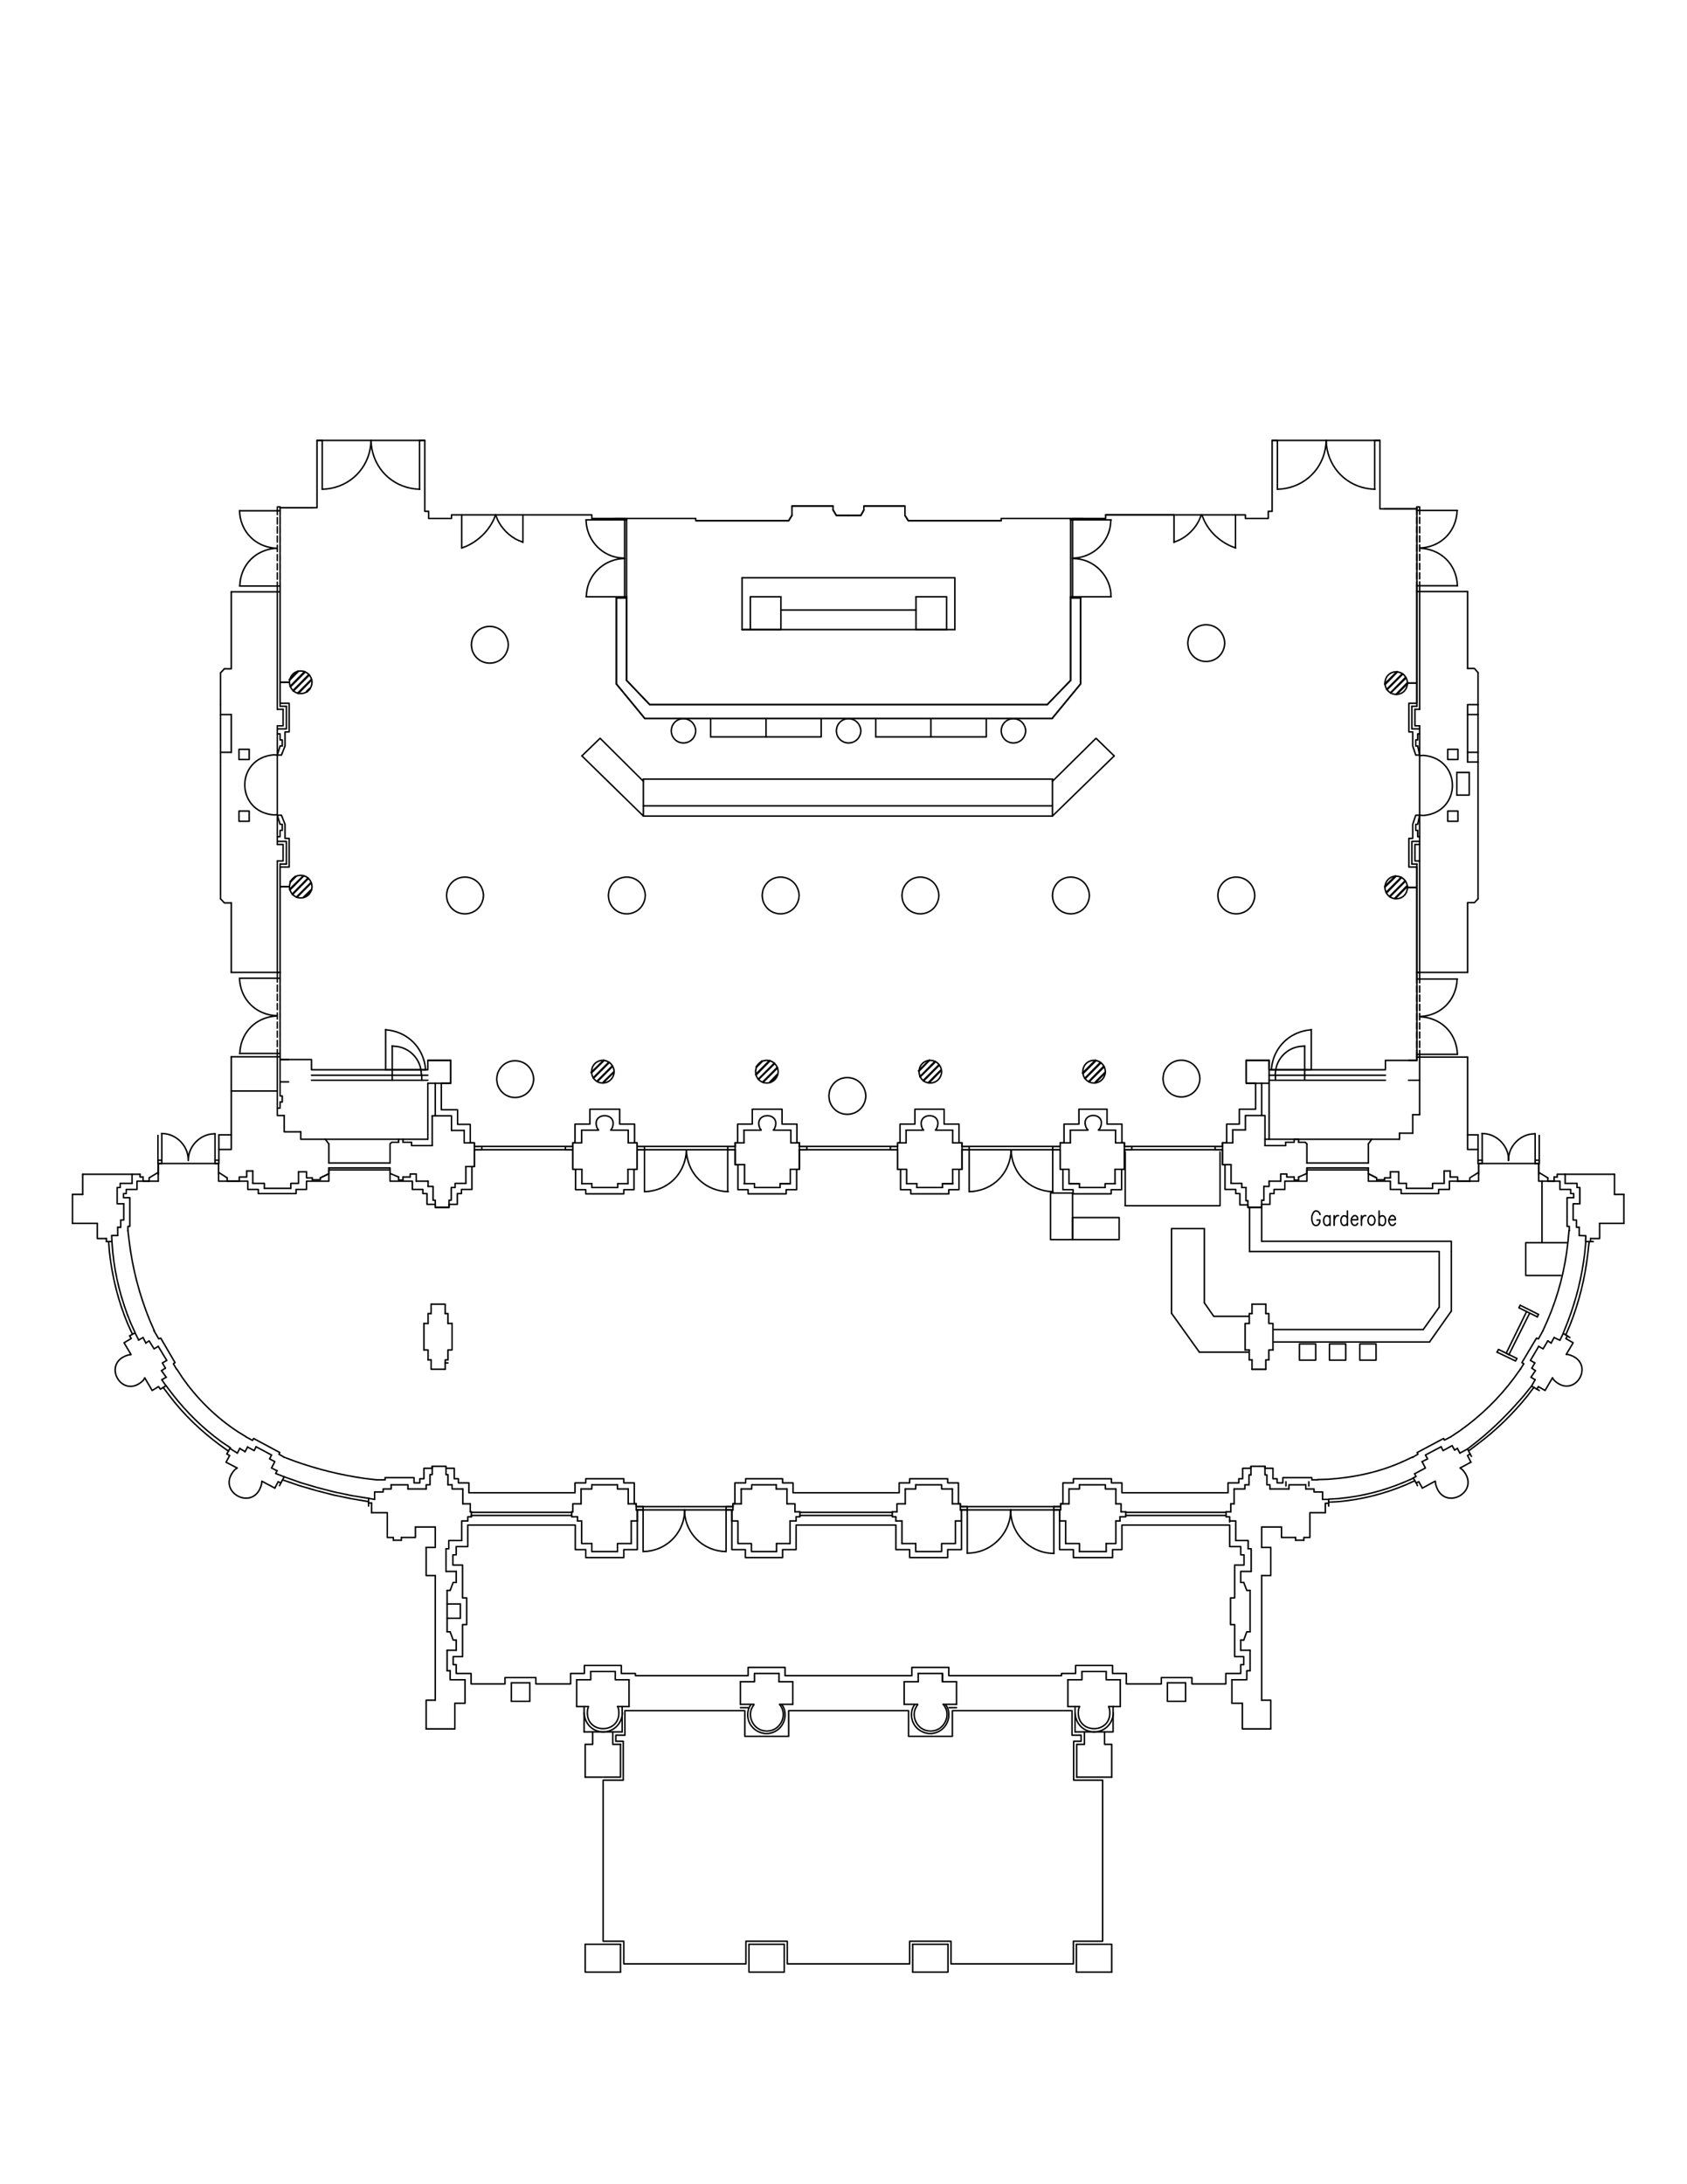 <?xml version="1.0" encoding="utf-8"?>
<!-- Generator: Adobe Illustrator 26.2.1, SVG Export Plug-In . SVG Version: 6.00 Build 0)  -->
<svg version="1.1" id="Ebene_1" xmlns="http://www.w3.org/2000/svg" xmlns:xlink="http://www.w3.org/1999/xlink" x="0px" y="0px"
	 viewBox="0 0 612 792" style="enable-background:new 0 0 612 792;" xml:space="preserve">
<style type="text/css">
	.st0{fill:none;stroke:#000000;stroke-width:0.54;stroke-linecap:round;stroke-linejoin:round;stroke-miterlimit:10;}
	.st1{fill:none;stroke:#000000;stroke-width:0.54;stroke-linecap:round;stroke-linejoin:bevel;stroke-miterlimit:10;}
</style>
<line class="st0" x1="458.9" y1="413.1" x2="507.7" y2="413.1"/>
<line class="st0" x1="474.1" y1="421.7" x2="496.4" y2="421.7"/>
<line class="st0" x1="474.1" y1="423.5" x2="496.4" y2="423.5"/>
<path class="st1" d="M563.2,499.6l0.5,0.8c7.6,7.5,15.6-6.3,5.4-9.2l-0.9-0.1"/>
<polyline class="st0" points="563.8,485 565.9,486 567.1,483.5 568.6,484.4 "/>
<polyline class="st0" points="568.1,485.4 570.7,486.9 568.2,491.1 "/>
<path class="st1" d="M520.7,537.1l0.1,1c2.6,10.6,17.1,2.8,9.7-5.2l-0.8-0.6"/>
<line class="st0" x1="529.7" y1="532.3" x2="533.6" y2="530.2"/>
<polyline class="st0" points="529.6,526.9 532.4,525.4 533.3,527.2 "/>
<line class="st0" x1="532.4" y1="527.8" x2="533.6" y2="530.2"/>
<line class="st0" x1="555.7" y1="496.1" x2="557" y2="497"/>
<line class="st0" x1="556.9" y1="500.3" x2="555.4" y2="499.4"/>
<polyline class="st0" points="557.5,503.7 555.6,502.6 556.9,500.3 "/>
<line class="st0" x1="562.7" y1="487" x2="561.5" y2="486.2"/>
<line class="st0" x1="555.7" y1="496.1" x2="556.8" y2="494.2"/>
<polyline class="st0" points="561.5,486.2 559.8,489.1 558.2,488.2 "/>
<polyline class="st0" points="556.8,494.2 555.2,493.3 558.2,488.2 "/>
<polyline class="st0" points="563.2,499.6 560.5,504.2 558.1,502.8 "/>
<polyline class="st0" points="513.2,534.4 517.1,532.3 515.9,530 "/>
<polyline class="st0" points="527.7,525.8 526.8,524.2 523.5,526 522.8,524.6 "/>
<polyline class="st0" points="515.9,530 517.9,529 517.1,527.6 522.8,524.6 "/>
<line class="st0" x1="516" y1="539.6" x2="514.7" y2="537.3"/>
<polyline class="st0" points="512.7,535.9 513.7,535.4 513.2,534.4 "/>
<line class="st0" x1="520.6" y1="537.1" x2="516" y2="539.6"/>
<line class="st0" x1="512.7" y1="535.9" x2="513.7" y2="537.7"/>
<line class="st0" x1="514" y1="352.6" x2="514" y2="313.3"/>
<line class="st0" x1="536.2" y1="276.3" x2="536.2" y2="325.9"/>
<line class="st0" x1="515" y1="352.6" x2="515" y2="295.6"/>
<line class="st0" x1="564.9" y1="426.8" x2="563.8" y2="426.8"/>
<line class="st0" x1="585.7" y1="425.8" x2="585.7" y2="433.1"/>
<line class="st0" x1="573.1" y1="430.6" x2="573.1" y2="436.5"/>
<line class="st0" x1="589.1" y1="433.1" x2="585.7" y2="433.1"/>
<polyline class="st0" points="580.3,443.6 580.3,449.1 577,449.1 "/>
<polyline class="st0" points="577,450.2 575.2,450.2 575.3,448.1 572.9,448 "/>
<line class="st0" x1="580.3" y1="443.6" x2="589.1" y2="443.6"/>
<polyline class="st0" points="572.9,445 571.9,445 571.9,442.4 570.7,442.4 570.7,436.5 573.1,436.5 "/>
<line class="st0" x1="589.1" y1="433.1" x2="589.1" y2="443.6"/>
<polyline class="st0" points="567.8,425.8 564.9,425.8 564.9,426.8 "/>
<polyline class="st0" points="567.8,429.1 572.1,429.1 572.1,430.6 "/>
<line class="st0" x1="567.8" y1="425.8" x2="567.8" y2="429.1"/>
<line class="st0" x1="532.4" y1="383.3" x2="532.4" y2="411.5"/>
<line class="st0" x1="515" y1="404.2" x2="515" y2="383.3"/>
<line class="st0" x1="528.8" y1="428.3" x2="533.2" y2="428.3"/>
<polyline class="st0" points="532.4,411.5 532.4,416.8 536.2,416.8 "/>
<line class="st0" x1="536.2" y1="411.5" x2="536.2" y2="421.9"/>
<line class="st0" x1="558.4" y1="421.5" x2="558.4" y2="411.7"/>
<line class="st0" x1="556.9" y1="420.7" x2="558.4" y2="420.7"/>
<line class="st0" x1="537.7" y1="420.7" x2="536.2" y2="420.7"/>
<polyline class="st0" points="563.8,428.3 561.5,428.3 561.5,427.1 "/>
<line class="st0" x1="563.8" y1="426.8" x2="563.8" y2="428.3"/>
<line class="st0" x1="561.5" y1="427.1" x2="558.2" y2="425.1"/>
<line class="st0" x1="536.2" y1="411.5" x2="532.4" y2="411.5"/>
<line class="st0" x1="558.2" y1="421.9" x2="558.2" y2="425.9"/>
<polyline class="st0" points="536.4,425.1 533.2,427.1 533.2,428.3 "/>
<line class="st0" x1="507.7" y1="413.1" x2="507.7" y2="410.9"/>
<line class="st0" x1="512.5" y1="410.9" x2="512.5" y2="404.2"/>
<line class="st0" x1="496.4" y1="421.7" x2="496.4" y2="414.8"/>
<line class="st0" x1="512.5" y1="404.2" x2="515" y2="404.2"/>
<line class="st0" x1="507.7" y1="410.9" x2="512.5" y2="410.9"/>
<line class="st0" x1="526.1" y1="424.6" x2="526.1" y2="426.8"/>
<line class="st0" x1="504.4" y1="424.9" x2="507.4" y2="424.9"/>
<line class="st0" x1="510.2" y1="429.1" x2="510.2" y2="430.9"/>
<polyline class="st0" points="526.1,426.8 528.8,426.8 528.8,428.3 "/>
<line class="st0" x1="523.9" y1="424.6" x2="526.1" y2="424.6"/>
<polyline class="st0" points="523.9,429.1 519.7,429.1 519.7,430.9 "/>
<line class="st0" x1="523.9" y1="424.6" x2="523.9" y2="429.1"/>
<line class="st0" x1="510.2" y1="430.9" x2="519.7" y2="430.9"/>
<line class="st0" x1="504.4" y1="424.9" x2="504.4" y2="427.1"/>
<line class="st0" x1="502.3" y1="427.1" x2="502.3" y2="427.8"/>
<polyline class="st0" points="496.4,425.6 499.4,427.1 499.4,427.8 "/>
<line class="st0" x1="502.3" y1="427.1" x2="504.4" y2="427.1"/>
<line class="st0" x1="499.4" y1="427.8" x2="502.3" y2="427.8"/>
<line class="st0" x1="507.4" y1="424.9" x2="507.4" y2="429.1"/>
<line class="st0" x1="496.4" y1="423.5" x2="496.4" y2="425"/>
<line class="st0" x1="514" y1="352.6" x2="532.4" y2="352.6"/>
<polyline class="st0" points="536.2,325.9 534.9,327.3 532.4,327.3 532.4,352.6 "/>
<line class="st0" x1="514" y1="256.1" x2="514" y2="214.5"/>
<line class="st0" x1="515" y1="257.2" x2="515" y2="214.5"/>
<line class="st0" x1="536.2" y1="243.9" x2="536.2" y2="255.5"/>
<line class="st0" x1="533" y1="280.1" x2="528.5" y2="280.1"/>
<polyline class="st0" points="528.5,288.3 533,288.3 533,280.1 "/>
<polyline class="st0" points="536.2,259.1 532.4,259.1 532.4,272.8 "/>
<line class="st0" x1="536.2" y1="259.1" x2="536.2" y2="276.3"/>
<line class="st0" x1="532.4" y1="272.8" x2="532.4" y2="276.3"/>
<line class="st0" x1="536.2" y1="255.5" x2="536.2" y2="259.1"/>
<line class="st0" x1="532.4" y1="272.8" x2="536.2" y2="272.8"/>
<line class="st0" x1="532.4" y1="276.3" x2="536.2" y2="276.3"/>
<polyline class="st0" points="532.4,259.1 532.4,255.5 536.2,255.5 "/>
<line class="st0" x1="528.5" y1="280.1" x2="528.5" y2="288.3"/>
<path class="st1" d="M515.1,295.6l1.3,0.1c14-1.2,14-20.6,0-21.8l-1.3,0.1"/>
<rect x="525.2" y="294.1" class="st0" width="3.7" height="3.7"/>
<path class="st0" d="M529,294.1"/>
<polyline class="st0" points="515,303.4 514.3,303.4 514.3,301.1 513.6,301.1 "/>
<polyline class="st0" points="515,312.2 513.3,312.2 513.3,306.2 515,306.2 "/>
<polyline class="st0" points="512.2,313.3 512.2,305.1 515,305.1 "/>
<line class="st0" x1="512.2" y1="313.3" x2="514" y2="313.3"/>
<polyline class="st0" points="513.6,301.1 513.6,298.9 514.3,298.9 515,295.6 "/>
<rect x="525.2" y="271.7" class="st0" width="3.7" height="3.7"/>
<line class="st0" x1="515" y1="273.8" x2="515" y2="263.2"/>
<line class="st0" x1="513.6" y1="270.5" x2="514.3" y2="270.5"/>
<polyline class="st0" points="515,266.1 514.3,266.1 514.3,268.3 513.6,268.3 513.6,270.5 "/>
<line class="st0" x1="514.3" y1="270.5" x2="515" y2="273.8"/>
<line class="st0" x1="513.3" y1="257.2" x2="515" y2="257.2"/>
<line class="st0" x1="512.2" y1="256.1" x2="514" y2="256.1"/>
<polyline class="st0" points="513.3,257.2 513.3,263.2 515,263.2 "/>
<polyline class="st0" points="512.2,256.1 512.2,264.3 515,264.3 "/>
<line class="st0" x1="532.4" y1="214.5" x2="532.4" y2="242.4"/>
<line class="st0" x1="230.8" y1="545.3" x2="227.9" y2="545.3"/>
<line class="st0" x1="231.2" y1="551.5" x2="229" y2="551.5"/>
<line class="st0" x1="457.7" y1="571.3" x2="457.7" y2="616.5"/>
<line class="st0" x1="446.9" y1="609.1" x2="446.9" y2="617.6"/>
<line class="st0" x1="430.1" y1="616.9" x2="430.1" y2="610.2"/>
<line class="st0" x1="423.5" y1="616.9" x2="423.5" y2="610.2"/>
<path class="st1" d="M391.6,618.8l-0.3,0.9c-1.6,9.5,12.8,9.5,11.2,0l-0.3-0.9"/>
<line class="st0" x1="406.4" y1="618.8" x2="406.4" y2="609.1"/>
<line class="st0" x1="387.4" y1="618.8" x2="387.4" y2="609.1"/>
<line class="st0" x1="423.5" y1="616.9" x2="430.1" y2="616.9"/>
<polyline class="st0" points="457.7,616.5 461,616.5 461,626.9 "/>
<polyline class="st0" points="450.7,617.6 450.7,626.9 461,626.9 "/>
<line class="st0" x1="446.9" y1="617.6" x2="450.7" y2="617.6"/>
<line class="st0" x1="403.3" y1="715.1" x2="390.5" y2="715.1"/>
<polyline class="st0" points="390.5,705 403.3,705 403.3,715.1 "/>
<line class="st0" x1="390.5" y1="715.1" x2="390.5" y2="705"/>
<path class="st1" d="M390,621.1l0.1,1c1.5,7.9,12.2,7.8,13.7,0l0.1-1"/>
<line class="st0" x1="403.3" y1="644.4" x2="390.6" y2="644.4"/>
<line class="st0" x1="396.9" y1="628" x2="390" y2="628"/>
<line class="st0" x1="402.2" y1="618.8" x2="403.8" y2="618.8"/>
<polyline class="st0" points="403.3,644.4 403.3,632.5 400.7,632.5 400.7,628 "/>
<polyline class="st0" points="396.9,628 403.8,628 403.8,618.8 "/>
<polyline class="st0" points="393.4,628 393.4,632.5 390.6,632.5 390.6,644.4 "/>
<line class="st0" x1="390" y1="628" x2="390" y2="618.8"/>
<line class="st0" x1="391.6" y1="618.8" x2="387.4" y2="618.8"/>
<line class="st0" x1="423.5" y1="610.2" x2="430.1" y2="610.2"/>
<line class="st0" x1="479.8" y1="543.7" x2="479.8" y2="541"/>
<line class="st0" x1="447.7" y1="539.9" x2="447.7" y2="545.3"/>
<line class="st0" x1="457.7" y1="553.7" x2="464.9" y2="553.7"/>
<polyline class="st0" points="480.8,548.5 480.8,545.1 482,545.1 "/>
<polyline class="st0" points="479.8,543.7 482,543.7 482,545.1 "/>
<polyline class="st0" points="480.8,548.5 475.2,548.5 475.2,557.5 473,557.5 473,558.5 "/>
<line class="st0" x1="470" y1="557.5" x2="470" y2="558.5"/>
<polyline class="st0" points="464.9,553.7 464.9,557.5 470,557.5 "/>
<line class="st0" x1="453.5" y1="576.7" x2="453.5" y2="591.7"/>
<line class="st0" x1="453.5" y1="598.4" x2="453.5" y2="605.8"/>
<polyline class="st0" points="451.2,594.7 452.3,591.7 453.5,591.7 "/>
<line class="st0" x1="450.1" y1="594.7" x2="451.2" y2="594.7"/>
<line class="st0" x1="450.1" y1="598.4" x2="453.5" y2="598.4"/>
<polyline class="st0" points="453.5,605.8 452.3,605.8 452.3,609.1 446.9,609.1 "/>
<line class="st0" x1="450.1" y1="594.7" x2="450.1" y2="598.4"/>
<line class="st0" x1="457.7" y1="561.1" x2="457.7" y2="553.7"/>
<polyline class="st0" points="457.7,571.3 461,571.3 461,561.1 457.7,561.1 "/>
<line class="st0" x1="450.1" y1="573.8" x2="451.2" y2="573.8"/>
<polyline class="st0" points="453.5,576.7 452.3,576.7 451.2,573.8 "/>
<polyline class="st0" points="450.1,573.8 450.1,569.8 453.9,569.8 "/>
<polyline class="st0" points="452.8,561.6 453.9,561.6 453.9,569.8 "/>
<line class="st0" x1="446.5" y1="545.3" x2="447.7" y2="545.3"/>
<line class="st0" x1="444.8" y1="548.2" x2="446.5" y2="548.2"/>
<polyline class="st0" points="444.8,550 446.1,550 446.1,551.9 "/>
<polyline class="st0" points="448.3,558.6 448.3,551.5 446.1,551.5 "/>
<polyline class="st0" points="452.8,561.6 452.8,558.6 448.3,558.6 "/>
<line class="st0" x1="444.8" y1="548.2" x2="444.8" y2="550"/>
<line class="st0" x1="446.5" y1="545.3" x2="446.5" y2="548.2"/>
<line class="st0" x1="460.7" y1="539.9" x2="467.6" y2="539.9"/>
<polyline class="st0" points="479.8,541 476.7,541 476.7,539.9 473.7,539.9 "/>
<line class="st0" x1="474.8" y1="538.8" x2="474.8" y2="537.3"/>
<line class="st0" x1="473.7" y1="539.9" x2="473.7" y2="538.4"/>
<polyline class="st0" points="467.6,539.9 467.6,538.4 473.7,538.4 "/>
<line class="st0" x1="466.5" y1="538.8" x2="466.5" y2="537.3"/>
<polyline class="st0" points="460.7,539.9 460.7,538.4 459.6,538.4 459.6,534.8 458.9,534.8 458.9,531.7 "/>
<polyline class="st0" points="453.8,534.8 453.8,531.7 458.9,531.7 "/>
<polyline class="st0" points="453.8,534.8 453.1,534.8 453.1,538.4 "/>
<polyline class="st0" points="447.7,539.9 451.6,539.9 451.6,538.4 453.1,538.4 "/>
<polyline class="st0" points="460.3,493.1 459.2,493.1 459.2,496.5 "/>
<line class="st0" x1="454.2" y1="493.1" x2="454.2" y2="496.5"/>
<polyline class="st0" points="461.8,489.5 460.3,489.5 460.3,493.1 "/>
<polyline class="st0" points="461.8,489.5 461.8,479.9 460.3,479.9 460.3,476.3 459.2,476.3 "/>
<polyline class="st0" points="454.2,476.3 453.2,476.3 453.2,479.9 "/>
<line class="st0" x1="453.2" y1="493.1" x2="454.2" y2="493.1"/>
<line class="st0" x1="454.2" y1="496.5" x2="459.2" y2="496.5"/>
<line class="st0" x1="453.2" y1="489.5" x2="453.2" y2="493.1"/>
<line class="st0" x1="459.2" y1="476.3" x2="459.2" y2="472.9"/>
<line class="st0" x1="454.2" y1="476.3" x2="454.2" y2="472.9"/>
<line class="st0" x1="451.7" y1="489.5" x2="453.2" y2="489.5"/>
<polyline class="st0" points="453.2,479.9 451.7,479.9 451.7,489.5 "/>
<line class="st0" x1="454.2" y1="472.9" x2="459.2" y2="472.9"/>
<line class="st0" x1="454.2" y1="496.5" x2="459.2" y2="496.5"/>
<line class="st0" x1="404.8" y1="539.9" x2="404.8" y2="545.3"/>
<line class="st0" x1="387.8" y1="539.9" x2="387.8" y2="545.3"/>
<line class="st0" x1="396.9" y1="606.1" x2="392.5" y2="606.1"/>
<line class="st0" x1="401.3" y1="562.6" x2="391.6" y2="562.6"/>
<polyline class="st0" points="401.3,606.1 401.3,609.1 406.4,609.1 "/>
<line class="st0" x1="396.9" y1="606.1" x2="401.3" y2="606.1"/>
<line class="st0" x1="406.3" y1="550" x2="406.3" y2="551.5"/>
<polyline class="st0" points="401.3,559.7 404.8,559.7 404.8,551.5 "/>
<line class="st0" x1="401.3" y1="559.7" x2="401.3" y2="562.6"/>
<polyline class="st0" points="408.4,548.2 408.4,550 406.3,550 "/>
<line class="st0" x1="406.3" y1="551.5" x2="404.8" y2="551.5"/>
<line class="st0" x1="408.4" y1="548.2" x2="406.7" y2="548.2"/>
<polyline class="st0" points="404.8,545.3 406.7,545.3 406.7,548.2 "/>
<polyline class="st0" points="392.5,606.1 392.5,609.1 387.4,609.1 "/>
<polyline class="st0" points="382.3,563.2 382.3,547.5 384.8,547.5 384.8,545.3 "/>
<line class="st0" x1="386.6" y1="551.5" x2="386.6" y2="559.7"/>
<line class="st0" x1="384.8" y1="545.3" x2="387.8" y2="545.3"/>
<line class="st0" x1="384.4" y1="551.5" x2="386.6" y2="551.5"/>
<polyline class="st0" points="391.6,562.6 391.6,559.7 386.6,559.7 "/>
<polyline class="st0" points="391.6,538.4 401,538.4 401,539.9 404.8,539.9 "/>
<polyline class="st0" points="387.8,539.9 391.6,539.9 391.6,538.4 "/>
<line class="st0" x1="287.6" y1="618" x2="287.6" y2="609.8"/>
<line class="st0" x1="268.6" y1="618" x2="268.6" y2="609.8"/>
<path class="st1" d="M272.4,618.1l-0.5,0.8l-0.4,1c-1,3.8,1.1,7.5,5,8.5l1,0.2h1c4.4-0.4,7.1-4.4,6.1-8.6l-0.4-1l-0.5-0.8"/>
<line class="st0" x1="328" y1="618" x2="328" y2="609.8"/>
<line class="st0" x1="347" y1="618" x2="347" y2="609.8"/>
<path class="st1" d="M331.8,618.1l-0.5,0.8l-0.4,1c-1,3.8,1.1,7.5,5,8.5l1,0.2h1c4.4-0.4,7.1-4.4,6.1-8.6l-0.4-1l-0.5-0.8"/>
<line class="st0" x1="331.1" y1="715.1" x2="331.1" y2="705"/>
<polyline class="st0" points="343.9,705 343.9,715.1 331.1,715.1 "/>
<line class="st0" x1="343.9" y1="705" x2="331.1" y2="705"/>
<line class="st0" x1="332.9" y1="618" x2="328" y2="618"/>
<line class="st0" x1="344.3" y1="619.2" x2="347" y2="619.2"/>
<line class="st0" x1="342.1" y1="618" x2="347" y2="618"/>
<path class="st1" d="M332.9,618.1l-0.5,0.8l-0.4,0.8c-1.3,3.3,1,7.4,4.6,7.9l1,0.1l1-0.1c3.5-0.5,5.9-4.5,4.6-7.9l-0.4-0.8l-0.5-0.8
	"/>
<line class="st0" x1="284.5" y1="715.1" x2="284.5" y2="705"/>
<polyline class="st0" points="271.7,705 271.7,715.1 284.5,715.1 "/>
<line class="st0" x1="271.7" y1="705" x2="284.5" y2="705"/>
<line class="st0" x1="271.3" y1="619.2" x2="268.6" y2="619.2"/>
<line class="st0" x1="273.5" y1="618" x2="268.6" y2="618"/>
<line class="st0" x1="282.8" y1="618" x2="287.6" y2="618"/>
<path class="st1" d="M273.5,618.1l-0.5,0.8l-0.4,0.8c-1.3,3.3,1,7.4,4.6,7.9l1,0.1l1-0.1c3.5-0.5,5.9-4.5,4.6-7.9l-0.4-0.8l-0.5-0.8
	"/>
<line class="st0" x1="328.4" y1="539.9" x2="328.4" y2="545.3"/>
<line class="st0" x1="345.5" y1="539.9" x2="345.5" y2="545.3"/>
<line class="st0" x1="333.1" y1="609.8" x2="328" y2="609.8"/>
<line class="st0" x1="332.2" y1="559.7" x2="327.2" y2="559.7"/>
<polyline class="st0" points="341.9,606.8 341.9,609.8 347,609.8 "/>
<line class="st0" x1="333.1" y1="609.8" x2="333.1" y2="606.8"/>
<polyline class="st0" points="341.9,609.8 341.9,606.8 333.1,606.8 "/>
<polyline class="st0" points="348.4,547.5 350.9,547.5 350.9,563.2 "/>
<line class="st0" x1="332.2" y1="559.7" x2="332.2" y2="562.6"/>
<polyline class="st0" points="348.4,547.5 348.4,545.3 345.5,545.3 "/>
<line class="st0" x1="348.8" y1="551.5" x2="346.6" y2="551.5"/>
<line class="st0" x1="348.4" y1="547.5" x2="348.8" y2="547.5"/>
<polyline class="st0" points="346.6,551.5 346.6,559.7 341.6,559.7 341.6,562.6 332.2,562.6 "/>
<line class="st0" x1="325" y1="550" x2="325" y2="551.5"/>
<line class="st0" x1="327.2" y1="551.5" x2="327.2" y2="559.7"/>
<polyline class="st0" points="323.7,548.2 323.7,550 325,550 "/>
<line class="st0" x1="325" y1="551.5" x2="327.2" y2="551.5"/>
<line class="st0" x1="323.7" y1="548.2" x2="325.4" y2="548.2"/>
<polyline class="st0" points="328.4,545.3 325.4,545.3 325.4,548.2 "/>
<polyline class="st0" points="328.4,539.9 332.2,539.9 332.2,538.4 "/>
<polyline class="st0" points="345.5,539.9 341.6,539.9 341.6,538.4 332.2,538.4 "/>
<line class="st0" x1="285.5" y1="539.9" x2="285.5" y2="545.3"/>
<line class="st0" x1="268.9" y1="539.9" x2="268.9" y2="545.3"/>
<polyline class="st0" points="273.7,606.8 273.7,609.8 268.6,609.8 "/>
<line class="st0" x1="282.6" y1="609.8" x2="282.6" y2="606.8"/>
<polyline class="st0" points="273.7,609.8 273.7,606.8 282.6,606.8 "/>
<line class="st0" x1="282.6" y1="609.8" x2="287.6" y2="609.8"/>
<line class="st0" x1="288.8" y1="551.5" x2="288.8" y2="550"/>
<line class="st0" x1="286.6" y1="551.5" x2="286.6" y2="559.7"/>
<polyline class="st0" points="290.2,548.2 290.2,550 288.8,550 "/>
<line class="st0" x1="288.8" y1="551.5" x2="286.6" y2="551.5"/>
<line class="st0" x1="290.2" y1="548.2" x2="288.4" y2="548.2"/>
<polyline class="st0" points="285.5,545.3 288.4,545.3 288.4,548.2 "/>
<line class="st0" x1="281.7" y1="559.7" x2="281.7" y2="562.6"/>
<line class="st0" x1="265.9" y1="545.3" x2="268.9" y2="545.3"/>
<polyline class="st0" points="265.5,551.5 267.7,551.5 267.7,559.7 272.6,559.7 272.6,562.6 281.7,562.6 "/>
<line class="st0" x1="281.7" y1="559.7" x2="286.6" y2="559.7"/>
<line class="st0" x1="281.6" y1="539.9" x2="281.6" y2="538.4"/>
<polyline class="st0" points="268.9,539.9 272.7,539.9 272.7,538.4 281.6,538.4 "/>
<line class="st0" x1="281.6" y1="539.9" x2="285.5" y2="539.9"/>
<line class="st0" x1="98.5" y1="527.6" x2="92.9" y2="524.6"/>
<line class="st0" x1="95" y1="537.1" x2="99.7" y2="539.6"/>
<line class="st0" x1="228.2" y1="618.8" x2="228.2" y2="609.1"/>
<line class="st0" x1="185.5" y1="616.9" x2="185.5" y2="610.2"/>
<line class="st0" x1="192.2" y1="616.9" x2="192.2" y2="610.2"/>
<line class="st0" x1="209.2" y1="618.8" x2="209.2" y2="609.1"/>
<line class="st0" x1="168.7" y1="609.1" x2="168.7" y2="617.6"/>
<line class="st0" x1="157.9" y1="571.3" x2="157.9" y2="616.5"/>
<path class="st1" d="M213.5,618.8l-0.3,0.9c-1.6,9.5,12.8,9.5,11.2,0l-0.3-0.9"/>
<line class="st0" x1="165" y1="626.9" x2="154.6" y2="626.9"/>
<line class="st0" x1="225.1" y1="715.1" x2="225.1" y2="705"/>
<polyline class="st0" points="212.3,705 212.3,715.1 225.1,715.1 "/>
<line class="st0" x1="212.3" y1="705" x2="225.1" y2="705"/>
<line class="st0" x1="224" y1="618.8" x2="228.2" y2="618.8"/>
<polyline class="st0" points="222.3,628 222.3,632.5 225.1,632.5 "/>
<polyline class="st0" points="218.9,644.4 225.1,644.4 225.1,632.5 "/>
<line class="st0" x1="218.8" y1="628" x2="225.7" y2="628"/>
<polyline class="st0" points="212.3,644.4 212.3,632.5 215,632.5 215,628 "/>
<line class="st0" x1="218.5" y1="644.4" x2="212.3" y2="644.4"/>
<line class="st0" x1="218.8" y1="628" x2="215" y2="628"/>
<path class="st1" d="M211.9,621.1l0.1,1c1.5,7.9,12.2,7.8,13.7,0l0.1-1"/>
<line class="st0" x1="211.9" y1="628" x2="211.9" y2="618.8"/>
<line class="st0" x1="225.7" y1="628" x2="225.7" y2="618.8"/>
<line class="st0" x1="192.2" y1="616.9" x2="185.5" y2="616.9"/>
<polyline class="st0" points="168.7,617.6 165,617.6 165,626.9 "/>
<polyline class="st0" points="157.9,616.5 154.6,616.5 154.6,626.9 "/>
<line class="st0" x1="162.5" y1="538.4" x2="164" y2="538.4"/>
<line class="st0" x1="161.8" y1="561.6" x2="162.8" y2="561.6"/>
<line class="st0" x1="163.3" y1="576.7" x2="162.2" y2="576.7"/>
<line class="st0" x1="162.2" y1="586.8" x2="167" y2="586.8"/>
<line class="st0" x1="162.2" y1="581.6" x2="167" y2="581.6"/>
<line class="st0" x1="163.3" y1="591.7" x2="162.2" y2="591.7"/>
<line class="st0" x1="161.8" y1="569.8" x2="165.5" y2="569.8"/>
<line class="st0" x1="165.5" y1="598.4" x2="162.2" y2="598.4"/>
<line class="st0" x1="163.3" y1="605.8" x2="162.2" y2="605.8"/>
<line class="st0" x1="227.9" y1="539.9" x2="227.9" y2="545.3"/>
<line class="st0" x1="210.8" y1="539.9" x2="210.8" y2="545.3"/>
<line class="st0" x1="167.9" y1="539.9" x2="167.9" y2="545.3"/>
<polyline class="st0" points="223.2,606.1 223.2,609.1 228.2,609.1 "/>
<line class="st0" x1="218.8" y1="606.1" x2="223.2" y2="606.1"/>
<polyline class="st0" points="214.3,606.1 214.3,609.1 209.2,609.1 "/>
<line class="st0" x1="218.8" y1="606.1" x2="214.3" y2="606.1"/>
<line class="st0" x1="229" y1="551.5" x2="229" y2="559.7"/>
<polyline class="st0" points="224,562.6 224,559.7 229,559.7 "/>
<line class="st0" x1="209.5" y1="550" x2="209.5" y2="551.5"/>
<polyline class="st0" points="214.7,559.7 211,559.7 211,551.5 "/>
<line class="st0" x1="214.7" y1="559.7" x2="214.7" y2="562.6"/>
<polyline class="st0" points="207.4,548.2 207.4,550 209.5,550 "/>
<line class="st0" x1="209.5" y1="551.5" x2="211" y2="551.5"/>
<line class="st0" x1="207.4" y1="548.2" x2="207.8" y2="548.2"/>
<polyline class="st0" points="210.8,545.3 207.8,545.3 207.8,548.2 "/>
<line class="st0" x1="214.7" y1="562.6" x2="224" y2="562.6"/>
<line class="st0" x1="192.2" y1="610.2" x2="185.5" y2="610.2"/>
<line class="st0" x1="167" y1="581.6" x2="167" y2="586.8"/>
<polyline class="st0" points="163.3,591.7 164.4,594.7 165.5,594.7 "/>
<polyline class="st0" points="163.3,605.8 163.3,609.1 168.7,609.1 "/>
<line class="st0" x1="165.5" y1="594.7" x2="165.5" y2="598.4"/>
<line class="st0" x1="170.6" y1="545.3" x2="167.9" y2="545.3"/>
<line class="st0" x1="171" y1="548.2" x2="170.6" y2="548.2"/>
<polyline class="st0" points="171,550 169.7,550 169.7,551.5 "/>
<polyline class="st0" points="167.5,558.6 167.5,551.5 169.7,551.5 "/>
<polyline class="st0" points="162.8,561.6 162.8,558.6 167.5,558.6 "/>
<line class="st0" x1="171" y1="548.2" x2="171" y2="550"/>
<line class="st0" x1="170.6" y1="545.3" x2="170.6" y2="548.2"/>
<polyline class="st0" points="165.5,573.8 164.4,573.8 163.3,576.7 "/>
<line class="st0" x1="165.5" y1="569.8" x2="165.5" y2="573.8"/>
<polyline class="st0" points="227.9,539.9 224,539.9 224,538.4 "/>
<polyline class="st0" points="214.7,538.4 214.7,539.9 210.8,539.9 "/>
<line class="st0" x1="214.7" y1="538.4" x2="224" y2="538.4"/>
<polyline class="st0" points="167.9,539.9 164,539.9 164,538.4 "/>
<line class="st0" x1="135.9" y1="543.7" x2="135.9" y2="541"/>
<line class="st0" x1="162.2" y1="576.7" x2="162.2" y2="591.7"/>
<line class="st0" x1="162.2" y1="598.4" x2="162.2" y2="605.8"/>
<polyline class="st0" points="157.9,553.7 157.9,561.1 154.6,561.1 "/>
<line class="st0" x1="134.8" y1="548.5" x2="134.8" y2="545"/>
<polyline class="st0" points="135.9,543.7 133.7,543.3 133.7,545 "/>
<polyline class="st0" points="134.8,548.5 140.5,548.5 140.5,557.5 142.7,557.5 142.7,558.5 "/>
<line class="st0" x1="145.6" y1="557.5" x2="145.6" y2="558.5"/>
<polyline class="st0" points="150.7,553.7 150.7,557.5 145.6,557.5 "/>
<line class="st0" x1="157.9" y1="553.7" x2="150.7" y2="553.7"/>
<polyline class="st0" points="157.9,571.3 154.6,571.3 154.6,561.1 "/>
<line class="st0" x1="161.8" y1="561.6" x2="161.8" y2="569.8"/>
<polyline class="st0" points="154.6,539.9 154.6,538.4 156,538.4 156,534.7 156.8,534.7 156.8,531.7 "/>
<polyline class="st0" points="161.8,534.7 161.8,531.7 156.8,531.7 "/>
<polyline class="st0" points="161.8,534.7 162.5,534.7 162.5,538.4 "/>
<polyline class="st0" points="135.9,541 139,541 139,539.9 141.9,539.9 141.9,538.4 "/>
<polyline class="st0" points="148,539.9 148,538.4 141.9,538.4 "/>
<line class="st0" x1="154.6" y1="539.9" x2="148" y2="539.9"/>
<line class="st0" x1="101.9" y1="537.7" x2="103.1" y2="535.5"/>
<polyline class="st0" points="100.5,533.3 98.5,532.3 99.7,530 97.8,529 98.5,527.6 "/>
<line class="st0" x1="99.7" y1="539.6" x2="100.9" y2="537.3"/>
<polyline class="st0" points="103.1,535.5 100,534.3 100.5,533.3 "/>
<path class="st1" d="M86,532.3l-0.8,0.6c-7.4,8,7.1,15.8,9.7,5.2l0.1-1"/>
<line class="st0" x1="89.8" y1="524.7" x2="88.9" y2="526.4"/>
<line class="st0" x1="87" y1="525.2" x2="86.1" y2="526.9"/>
<polyline class="st0" points="89.8,524.7 92.2,526 92.9,524.6 "/>
<line class="st0" x1="82.3" y1="527.2" x2="83.4" y2="525.2"/>
<polyline class="st0" points="83.3,527.8 82,530.2 86,532.3 "/>
<line class="st0" x1="86.1" y1="526.9" x2="83.4" y2="525.2"/>
<polyline class="st0" points="52.9,487 54.1,486.2 55.9,489.1 57.4,488.2 "/>
<line class="st0" x1="60" y1="496.1" x2="58.6" y2="497"/>
<line class="st0" x1="58.7" y1="500.3" x2="60.3" y2="499.4"/>
<polyline class="st0" points="58.2,503.7 60.2,502.5 58.7,500.3 "/>
<polyline class="st0" points="60,496.1 58.9,494.2 60.5,493.3 "/>
<polyline class="st0" points="52.5,499.6 55.2,504.2 57.5,502.8 "/>
<line class="st0" x1="60.5" y1="493.3" x2="57.4" y2="488.2"/>
<polyline class="st0" points="50.3,485.9 49,483.3 47,484.4 "/>
<polyline class="st0" points="47.5,485.4 45,486.9 47.5,491.1 "/>
<path class="st1" d="M47.5,491.2l-0.9,0.1c-10.2,2.9-2.2,16.7,5.4,9.2l0.5-0.8"/>
<line class="st0" x1="50.3" y1="485.9" x2="51.9" y2="485"/>
<line class="st0" x1="233.9" y1="260.5" x2="381.7" y2="260.5"/>
<line class="st0" x1="460.4" y1="428.3" x2="464.6" y2="428.3"/>
<line class="st0" x1="466.4" y1="414.2" x2="466.4" y2="415.4"/>
<line class="st0" x1="471.1" y1="414.2" x2="473.5" y2="414.2"/>
<line class="st0" x1="466.4" y1="415.4" x2="458.9" y2="415.4"/>
<polyline class="st0" points="471.1,414.2 471.1,413.1 469.5,413.1 469.5,414.2 466.4,414.2 "/>
<line class="st0" x1="474.1" y1="421.7" x2="474.1" y2="414.8"/>
<polyline class="st0" points="471.1,426.8 474.1,425.5 474.1,423.5 "/>
<polyline class="st0" points="471.1,426.8 471.1,427.9 469.5,427.9 469.5,426.8 "/>
<polyline class="st0" points="466.8,425.7 466.8,426.8 469.5,426.8 "/>
<polyline class="st0" points="464.6,428.3 464.6,425.7 466.8,425.7 "/>
<line class="st0" x1="458.5" y1="435.2" x2="458.5" y2="430.2"/>
<polyline class="st0" points="452,430.6 452,435.4 452.7,435.4 "/>
<line class="st0" x1="457.7" y1="437.8" x2="457.7" y2="435.2"/>
<polyline class="st0" points="452.7,435.4 452.7,437.8 457.7,437.8 "/>
<line class="st0" x1="458.5" y1="435.2" x2="457.7" y2="435.2"/>
<line class="st0" x1="443.5" y1="422.3" x2="443.5" y2="414.4"/>
<polyline class="st0" points="451.8,409.7 451.8,404.5 458.9,404.5 458.9,415.4 "/>
<polyline class="st0" points="458.5,430.2 460.4,430.2 460.4,428.3 "/>
<line class="st0" x1="450.5" y1="430.6" x2="452" y2="430.6"/>
<line class="st0" x1="451.8" y1="409.7" x2="447.2" y2="409.7"/>
<line class="st0" x1="446.6" y1="422.3" x2="443.5" y2="422.3"/>
<line class="st0" x1="447.2" y1="414.4" x2="443.5" y2="414.4"/>
<polyline class="st0" points="446.6,429.1 450.5,429.1 450.5,430.6 "/>
<line class="st0" x1="446.6" y1="429.1" x2="446.6" y2="422.3"/>
<line class="st0" x1="447.2" y1="414.4" x2="447.2" y2="409.7"/>
<line class="st0" x1="425.9" y1="186.7" x2="401.1" y2="186.7"/>
<polyline class="st0" points="392,216.8 392,248 381.7,260.5 "/>
<line class="st0" x1="392.8" y1="188" x2="388.4" y2="188"/>
<line class="st0" x1="269.2" y1="209.5" x2="346.4" y2="209.5"/>
<line class="st0" x1="283.3" y1="221.2" x2="332.3" y2="221.2"/>
<line class="st0" x1="269.2" y1="228.3" x2="346.4" y2="228.3"/>
<line class="st0" x1="363.2" y1="188.8" x2="329.5" y2="188.8"/>
<line class="st0" x1="346.4" y1="228.3" x2="346.4" y2="209.5"/>
<polyline class="st0" points="343.4,228.3 332.3,228.3 332.3,216.4 "/>
<line class="st0" x1="343.4" y1="228.3" x2="343.4" y2="216.4"/>
<polyline class="st0" points="307.8,186.9 303.4,186.9 302.2,184.9 "/>
<polyline class="st0" points="307.8,186.9 312.3,186.9 313.4,184.9 "/>
<line class="st0" x1="329.5" y1="188.8" x2="328.3" y2="186.9"/>
<line class="st0" x1="252.4" y1="188.8" x2="286.1" y2="188.8"/>
<line class="st0" x1="269.2" y1="228.3" x2="269.2" y2="209.5"/>
<line class="st0" x1="272.2" y1="228.3" x2="272.2" y2="216.4"/>
<polyline class="st0" points="269.2,228.3 283.3,228.3 283.3,216.4 "/>
<line class="st0" x1="286.1" y1="188.8" x2="287.3" y2="186.9"/>
<line class="st0" x1="100.6" y1="395.6" x2="83.9" y2="395.6"/>
<path class="st1" d="M100.6,273.8l-1.3-0.1c-14,1.2-14,20.6,0,21.8l1.3-0.1"/>
<line class="st0" x1="101.6" y1="214.6" x2="83.9" y2="214.6"/>
<line class="st0" x1="101.6" y1="354.7" x2="86.9" y2="354.7"/>
<line class="st0" x1="100.9" y1="352.6" x2="83.9" y2="352.6"/>
<line class="st0" x1="101.6" y1="382" x2="86.9" y2="382"/>
<line class="st0" x1="100.6" y1="383.2" x2="83.9" y2="383.2"/>
<line class="st0" x1="101.6" y1="352.6" x2="101.6" y2="313.3"/>
<line class="st0" x1="100.6" y1="352.6" x2="100.6" y2="312.2"/>
<line class="st0" x1="100.6" y1="395.6" x2="100.6" y2="383.2"/>
<line class="st0" x1="155.2" y1="413.1" x2="155.2" y2="392.8"/>
<line class="st0" x1="157.9" y1="404.6" x2="157.9" y2="392.8"/>
<polyline class="st0" points="101.6,383.2 101.6,397.4 102.4,397.4 102.4,399.6 101.6,399.6 "/>
<polyline class="st0" points="100.6,401.8 101.6,401.8 101.6,399.6 "/>
<polyline class="st0" points="103.1,404.5 100.6,404.5 100.6,395.6 "/>
<polyline class="st0" points="109.1,410.4 103.1,410.4 103.1,404.5 "/>
<line class="st0" x1="101.6" y1="354.7" x2="101.6" y2="356.1"/>
<line class="st0" x1="101.6" y1="357.2" x2="101.6" y2="359.5"/>
<line class="st0" x1="101.6" y1="360.5" x2="101.6" y2="362.8"/>
<line class="st0" x1="101.6" y1="363.9" x2="101.6" y2="366.1"/>
<line class="st0" x1="101.6" y1="367.3" x2="101.6" y2="369.5"/>
<line class="st0" x1="101.6" y1="370.6" x2="101.6" y2="372.8"/>
<line class="st0" x1="101.6" y1="373.9" x2="101.6" y2="376.1"/>
<line class="st0" x1="101.6" y1="377.3" x2="101.6" y2="379.5"/>
<line class="st0" x1="101.6" y1="380.6" x2="101.6" y2="382"/>
<line class="st0" x1="100.6" y1="382" x2="100.6" y2="380.6"/>
<line class="st0" x1="100.6" y1="379.5" x2="100.6" y2="377.3"/>
<line class="st0" x1="100.6" y1="376.1" x2="100.6" y2="373.9"/>
<line class="st0" x1="100.6" y1="372.8" x2="100.6" y2="370.6"/>
<line class="st0" x1="100.6" y1="369.5" x2="100.6" y2="367.3"/>
<line class="st0" x1="100.6" y1="366.1" x2="100.6" y2="363.9"/>
<line class="st0" x1="100.6" y1="362.8" x2="100.6" y2="360.5"/>
<line class="st0" x1="100.6" y1="359.5" x2="100.6" y2="357.2"/>
<line class="st0" x1="100.6" y1="356.1" x2="100.6" y2="354.7"/>
<line class="st0" x1="100.6" y1="382" x2="100.6" y2="383.2"/>
<line class="st0" x1="101.6" y1="383.2" x2="101.6" y2="382"/>
<line class="st0" x1="104.7" y1="392.3" x2="101.6" y2="392.3"/>
<line class="st0" x1="100.9" y1="352.6" x2="101.7" y2="352.6"/>
<line class="st0" x1="101.6" y1="354.7" x2="101.6" y2="352.6"/>
<line class="st0" x1="100.6" y1="352.6" x2="100.6" y2="354.7"/>
<line class="st0" x1="167.5" y1="186.7" x2="167.5" y2="198.7"/>
<path class="st1" d="M167.5,198.7l1.6-0.6c4.3-1.9,8-5.4,10-9.7l0.7-1.7"/>
<line class="st0" x1="100.6" y1="257.2" x2="100.6" y2="214.6"/>
<line class="st0" x1="101.6" y1="256.1" x2="101.6" y2="214.6"/>
<line class="st0" x1="100.6" y1="306.2" x2="100.6" y2="295.6"/>
<polyline class="st0" points="100.6,303.4 101.6,303.4 101.6,301.1 102.4,301.1 102.4,298.9 101.6,298.9 100.6,295.6 "/>
<polyline class="st0" points="100.6,312.2 102.7,312.2 102.7,306.2 100.6,306.2 "/>
<polyline class="st0" points="103.9,313.3 103.9,305.1 100.6,305.1 "/>
<line class="st0" x1="103.9" y1="313.3" x2="101.6" y2="313.3"/>
<line class="st0" x1="100.6" y1="273.8" x2="100.6" y2="263.2"/>
<line class="st0" x1="102.4" y1="270.5" x2="101.6" y2="270.5"/>
<polyline class="st0" points="100.6,266.1 101.6,266.1 101.6,268.3 102.4,268.3 102.4,270.5 "/>
<line class="st0" x1="101.6" y1="270.5" x2="100.6" y2="273.8"/>
<polyline class="st0" points="102.7,257.2 102.7,263.2 100.6,263.2 "/>
<polyline class="st0" points="103.9,256.1 103.9,264.3 100.6,264.3 "/>
<line class="st0" x1="102.7" y1="257.2" x2="100.6" y2="257.2"/>
<line class="st0" x1="103.9" y1="256.1" x2="101.6" y2="256.1"/>
<line class="st0" x1="113.5" y1="184.1" x2="101.6" y2="184.1"/>
<line class="st0" x1="80" y1="276.3" x2="80" y2="325.9"/>
<line class="st0" x1="26.3" y1="433.1" x2="30" y2="433.1"/>
<line class="st0" x1="35.3" y1="443.6" x2="26.3" y2="443.6"/>
<line class="st0" x1="30" y1="425.8" x2="30" y2="433.1"/>
<polyline class="st0" points="35.3,443.6 35.3,449.1 38.6,449.1 "/>
<polyline class="st0" points="38.6,450.2 40.6,450.2 40.5,448 42.7,448 "/>
<line class="st0" x1="43.8" y1="445" x2="42.7" y2="445"/>
<polyline class="st0" points="43.8,442.4 44.9,442.4 44.9,436.5 "/>
<line class="st0" x1="83.9" y1="352.6" x2="83.9" y2="327.4"/>
<polyline class="st0" points="80,325.9 81.4,327.4 83.9,327.4 "/>
<line class="st0" x1="26.3" y1="433.1" x2="26.3" y2="443.6"/>
<line class="st0" x1="80" y1="244" x2="80" y2="255.5"/>
<rect x="86.7" y="294.1" class="st0" width="3.7" height="3.7"/>
<rect x="86.7" y="271.7" class="st0" width="3.7" height="3.7"/>
<line class="st0" x1="80" y1="259.1" x2="80" y2="276.3"/>
<polyline class="st0" points="80,255.5 80,259.1 83.9,259.1 "/>
<line class="st0" x1="83.9" y1="272.8" x2="80" y2="272.8"/>
<polyline class="st0" points="83.9,214.6 83.9,242.5 81.4,242.5 "/>
<line class="st0" x1="528.7" y1="525.2" x2="529.6" y2="526.9"/>
<line class="st0" x1="532.4" y1="527.8" x2="533.3" y2="527.2"/>
<line class="st0" x1="527.7" y1="525.8" x2="528.7" y2="525.2"/>
<line class="st0" x1="557" y1="497" x2="555.4" y2="499.4"/>
<line class="st0" x1="557.5" y1="503.7" x2="558.1" y2="502.8"/>
<line class="st0" x1="563.8" y1="485" x2="562.7" y2="487"/>
<line class="st0" x1="568.6" y1="484.4" x2="568.1" y2="485.4"/>
<line class="st0" x1="577" y1="449.1" x2="577" y2="450.2"/>
<line class="st0" x1="572.9" y1="448" x2="572.9" y2="445"/>
<line class="st0" x1="514.7" y1="537.3" x2="513.7" y2="537.7"/>
<line class="st0" x1="470" y1="558.5" x2="473" y2="558.5"/>
<line class="st0" x1="403.8" y1="618.8" x2="406.4" y2="618.8"/>
<line class="st0" x1="384.4" y1="551.5" x2="384.4" y2="547.5"/>
<line class="st0" x1="211.9" y1="628" x2="215" y2="628"/>
<line class="st0" x1="209.2" y1="618.8" x2="213.4" y2="618.8"/>
<line class="st0" x1="142.7" y1="558.5" x2="145.6" y2="558.5"/>
<line class="st0" x1="133.7" y1="545" x2="134.8" y2="545"/>
<line class="st0" x1="348.8" y1="551.5" x2="348.8" y2="547.5"/>
<line class="st0" x1="100.9" y1="537.3" x2="101.9" y2="537.7"/>
<line class="st0" x1="82.3" y1="527.2" x2="83.3" y2="527.8"/>
<line class="st1" x1="88" y1="525.8" x2="88.9" y2="526.4"/>
<line class="st0" x1="87" y1="525.2" x2="87.9" y2="525.8"/>
<line class="st0" x1="60.3" y1="499.4" x2="58.6" y2="497"/>
<line class="st0" x1="52.9" y1="487" x2="51.9" y2="485"/>
<line class="st0" x1="47" y1="484.4" x2="47.6" y2="485.3"/>
<line class="st0" x1="43.8" y1="445" x2="43.8" y2="442.4"/>
<line class="st0" x1="42.7" y1="448" x2="42.7" y2="445"/>
<line class="st0" x1="345.6" y1="414.4" x2="345.6" y2="409.8"/>
<line class="st0" x1="328.7" y1="414.4" x2="328.7" y2="409.8"/>
<line class="st0" x1="341.9" y1="430.6" x2="332.6" y2="430.6"/>
<polyline class="st0" points="345.6,424 349,424 349,414.4 345.6,414.4 "/>
<polyline class="st0" points="345.7,429.2 341.9,429.2 341.9,430.6 "/>
<line class="st0" x1="345.6" y1="429.2" x2="345.6" y2="424"/>
<line class="st0" x1="345.7" y1="429.2" x2="341.9" y2="429.2"/>
<polyline class="st0" points="328.9,429.2 328.9,424 325.6,424 "/>
<polyline class="st0" points="328.7,414.4 325.6,414.4 325.6,424 "/>
<polyline class="st0" points="329,429.2 332.6,429.2 328.9,429.2 "/>
<line class="st0" x1="332.6" y1="430.6" x2="332.6" y2="429.2"/>
<line class="st0" x1="345.6" y1="409.8" x2="339.4" y2="409.8"/>
<line class="st0" x1="335" y1="409.8" x2="328.7" y2="409.8"/>
<polyline class="st0" points="389.1,216.8 392,216.8 392,248 381.7,260.5 233.9,260.5 223.6,248 223.6,216.8 226.6,216.8 226.6,188 
	214.7,188 214.7,186.7 163.8,186.7 163.8,188 155.5,188 155.5,185.4 154.1,185.4 154.1,159.7 115,159.7 115,184.1 101.6,184.1 
	101.6,247.4 105,247.4 "/>
<line class="st0" x1="510.6" y1="321.4" x2="506.1" y2="325.9"/>
<line class="st0" x1="509.9" y1="319.5" x2="504.2" y2="325.2"/>
<line class="st0" x1="508.5" y1="318.2" x2="503" y2="323.8"/>
<line class="st0" x1="506.4" y1="317.8" x2="502.4" y2="321.7"/>
<line class="st0" x1="401" y1="389" x2="397.3" y2="392.7"/>
<line class="st0" x1="400.6" y1="386.8" x2="395.1" y2="392.3"/>
<line class="st0" x1="399.4" y1="385.4" x2="393.7" y2="391.1"/>
<line class="st0" x1="397.6" y1="384.6" x2="392.9" y2="389.3"/>
<line class="st0" x1="510.6" y1="247.9" x2="506.7" y2="251.8"/>
<line class="st0" x1="510.1" y1="245.8" x2="504.5" y2="251.3"/>
<line class="st0" x1="508.9" y1="244.4" x2="503.2" y2="250.1"/>
<line class="st0" x1="506.9" y1="243.7" x2="502.5" y2="248.2"/>
<line class="st0" x1="341.5" y1="388.1" x2="337" y2="392.7"/>
<line class="st0" x1="340.7" y1="386.3" x2="335" y2="392"/>
<line class="st0" x1="339.4" y1="385" x2="333.8" y2="390.5"/>
<line class="st0" x1="337.2" y1="384.5" x2="333.4" y2="388.4"/>
<line class="st0" x1="282.1" y1="389.8" x2="279.4" y2="392.5"/>
<line class="st0" x1="282.1" y1="387.2" x2="276.8" y2="392.5"/>
<line class="st0" x1="281" y1="385.7" x2="275.2" y2="391.4"/>
<line class="st0" x1="279.3" y1="384.7" x2="274.3" y2="389.8"/>
<line class="st0" x1="276.5" y1="384.9" x2="274.5" y2="386.9"/>
<line class="st0" x1="222.7" y1="388.8" x2="218.8" y2="392.7"/>
<line class="st0" x1="222.2" y1="386.7" x2="216.7" y2="392.2"/>
<line class="st0" x1="221" y1="385.3" x2="215.3" y2="391"/>
<line class="st0" x1="219.1" y1="384.6" x2="214.6" y2="389"/>
<line class="st0" x1="113" y1="322.7" x2="110.2" y2="325.4"/>
<line class="st0" x1="112.9" y1="320.2" x2="107.7" y2="325.4"/>
<line class="st0" x1="111.9" y1="318.5" x2="106.1" y2="324.4"/>
<line class="st0" x1="110.2" y1="317.6" x2="105.2" y2="322.7"/>
<line class="st0" x1="107.4" y1="317.8" x2="105.4" y2="319.8"/>
<line class="st0" x1="112.5" y1="249.7" x2="111.4" y2="250.9"/>
<line class="st0" x1="113.1" y1="246.5" x2="108.2" y2="251.5"/>
<line class="st0" x1="112.2" y1="244.8" x2="106.4" y2="250.6"/>
<line class="st0" x1="110.7" y1="243.7" x2="105.4" y2="249"/>
<line class="st0" x1="108.3" y1="243.4" x2="105.1" y2="246.6"/>
<path class="st1" d="M113.2,247.4l-0.1-0.8c-1-4.4-7.1-4.4-8,0l-0.1,0.8l0.1,0.8c1,4.4,7,4.4,8,0L113.2,247.4"/>
<polyline class="st0" points="105,247.4 101.6,247.4 101.6,255 104.9,255 104.9,265.4 103.4,265.4 103.4,270.5 102.1,273.8 
	100.6,273.8 100.6,295.6 102.1,295.6 103.4,298.9 103.4,304 104.9,304 104.9,314.4 101.6,314.4 101.6,321.5 105,321.5 "/>
<path class="st1" d="M113.2,321.5l-0.1-0.8c-1-4.4-7.1-4.4-8,0l-0.1,0.8l0.1,0.8c1,4.4,7,4.4,8,0L113.2,321.5"/>
<polyline class="st0" points="105,321.5 101.6,321.5 101.6,384.2 113,384.2 113,387.9 155.2,387.9 155.2,384.5 163.5,384.5 
	163.5,392.8 160.1,392.8 160.1,402.4 166,402.4 166,407.7 170.6,407.7 170.6,414.4 172.1,414.4 172.1,415.7 207.8,415.7 
	207.8,414.4 208.6,414.4 208.6,407.6 214,407.6 214,402.2 224.8,402.2 224.8,407.6 230.2,407.6 230.2,414.4 231.1,414.4 
	231.1,415.7 266.7,415.7 266.7,414.4 267.6,414.4 267.6,407.6 272.9,407.6 272.9,402.2 283.7,402.2 283.7,407.6 289.1,407.6 
	289.1,414.4 290,414.4 290,415.7 325.6,415.7 325.6,414.4 326.5,414.4 326.5,407.6 331.9,407.6 331.9,402.2 342.5,402.2 
	342.5,407.6 347.9,407.6 347.9,414.4 349,414.4 349,415.7 384.6,415.7 384.6,414.4 386,414.4 386,407.6 391.4,407.6 391.4,402.2 
	401.6,402.2 401.6,407.6 407,407.6 407,414.4 407.9,414.4 407.9,415.7 443.5,415.7 443.5,414.4 445,414.4 445,407.6 449.6,407.6 
	449.6,402.2 455.5,402.2 455.5,392.8 452.1,392.8 452.1,384.5 460.4,384.5 460.4,387.9 502.6,387.9 502.6,384.5 514,384.5 
	514,321.8 510.6,321.8 "/>
<path class="st1" d="M502.4,321.8l0.1,0.8c1,4.4,7.1,4.4,8,0l0.1-0.8l-0.1-0.8c-1-4.4-7.1-4.4-8,0L502.4,321.8"/>
<polyline class="st0" points="510.6,321.8 514,321.8 514,314.4 511.1,314.4 511.1,304 512.5,304 512.5,298.9 513.6,295.6 515,295.6 
	515,273.8 513.6,273.8 512.5,270.5 512.5,265.4 511.1,265.4 511.1,255 514,255 514,247.7 510.6,247.7 "/>
<path class="st1" d="M502.4,247.7l0.1,0.8c1,4.4,7.1,4.4,8,0l0.1-0.8l-0.1-0.8c-1-4.4-7.1-4.4-8,0L502.4,247.7"/>
<polyline class="st0" points="510.6,247.7 514,247.7 514,184.5 500.6,184.5 500.6,159.7 461.5,159.7 461.5,185.4 460.1,185.4 
	460.1,188 451.8,188 451.8,186.7 401.1,186.7 401.1,188 389.1,188 389.1,216.8 "/>
<polyline class="st0" points="57.4,428.3 49.7,428.3 49.7,431.3 45.8,431.3 45.8,432.8 44.8,432.8 44.8,434.3 47.1,434.3 
	47.1,444.7 46.4,444.7 46.4,446.2 "/>
<path class="st1" d="M46.4,446.2l0.5,4.1c1.2,9.8,3.7,19.3,7.4,28.4l1.7,3.9"/>
<line class="st0" x1="55.9" y1="482.6" x2="55.9" y2="482.6"/>
<polyline class="st0" points="55.9,482.6 57.6,485.5 58.3,485.2 63.5,494.1 62.9,494.5 64,496.4 "/>
<path class="st1" d="M64.1,496.4l1.9,2.9c5.4,7.8,12.3,14.6,20.2,19.8l3.1,1.9"/>
<polyline class="st0" points="89.2,521 91.6,522.3 92,521.6 101.5,526.7 101.2,527.3 103.1,528.4 "/>
<path class="st1" d="M103.1,528.4l4,1.5c8.2,2.9,16.7,5,25.3,6.2l4.3,0.5"/>
<line class="st0" x1="136.7" y1="536.6" x2="136.7" y2="536.6"/>
<polyline class="st0" points="136.7,536.6 139.7,536.6 139.7,535.8 150.2,535.8 150.2,537.7 152.3,537.7 152.3,536.2 153.8,536.2 
	153.8,532.4 156.8,532.4 156.8,531.7 161.8,531.7 161.8,532.4 164.8,532.4 164.8,536.2 166.3,536.2 166.3,537.7 170.1,537.7 
	170.1,541.3 208.6,541.3 208.6,537.7 212.5,537.7 212.5,536.2 226.3,536.2 226.3,537.7 230.1,537.7 230.1,545.3 230.8,545.3 
	230.8,546.3 265.9,546.3 265.9,545.3 266.6,545.3 266.6,537.7 270.5,537.7 270.5,536.2 283.9,536.2 283.9,537.7 287.7,537.7 
	287.7,541.3 326.2,541.3 326.2,537.7 330,537.7 330,536.2 343.8,536.2 343.8,537.7 347.7,537.7 347.7,545.3 348.4,545.3 
	348.4,546.3 384.8,546.3 384.8,545.3 385.6,545.3 385.6,537.7 389.4,537.7 389.4,536.2 403.2,536.2 403.2,537.7 407,537.7 
	407,541.3 445.5,541.3 445.5,537.7 449.4,537.7 449.4,536.2 450.8,536.2 450.8,532.4 453.8,532.4 453.8,531.7 458.9,531.7 
	458.9,532.4 461.8,532.4 461.8,536.2 463.3,536.2 463.3,537.7 465.4,537.7 465.4,535.8 475.9,535.8 475.9,536.6 478,536.6 "/>
<path class="st1" d="M478,536.5l3.6-0.1c9.5-0.6,19-2.6,27.7-6.6l3.2-1.5"/>
<line class="st0" x1="512.5" y1="528.4" x2="512.5" y2="528.4"/>
<polyline class="st0" points="512.5,528.4 514.4,527.3 514.1,526.7 523.7,521.6 524,522.2 526.3,521 "/>
<path class="st1" d="M526.3,521l3.3-2.2c7.5-5.3,14.2-11.8,19.7-19.2l2.3-3.2"/>
<line class="st0" x1="551.6" y1="496.4" x2="551.6" y2="496.4"/>
<polyline class="st0" points="551.6,496.4 552.8,494.5 552.1,494.1 557.4,485.2 558.1,485.5 559.7,482.6 "/>
<path class="st1" d="M559.7,482.6l1.7-3.8c3.9-9,6.4-18.7,7.4-28.4l0.4-4.2"/>
<line class="st0" x1="569.3" y1="446.2" x2="569.2" y2="446.2"/>
<polyline class="st0" points="569.3,446.2 569.3,444.7 568.5,444.7 568.5,434.3 570.9,434.3 570.9,432.8 569.8,432.8 569.8,431.3 
	565.9,431.3 565.9,428.3 558.2,428.3 558.2,421.9 536.4,421.9 536.4,428.3 525.8,428.3 525.8,431.3 521.9,431.3 521.9,432.8 
	508.3,432.8 508.3,431.3 504.4,431.3 504.4,428.3 496.4,428.3 496.4,424.2 474.1,424.2 474.1,428.3 466.1,428.3 466.1,431.3 
	462.2,431.3 462.2,432.8 460.7,432.8 460.7,436.7 457.7,436.7 457.7,437.8 452.7,437.8 452.7,436.9 449.8,436.9 449.8,432.8 
	448.3,432.8 448.3,431.3 444.4,431.3 444.4,422.3 443.5,422.3 443.5,416.9 407.9,416.9 407.9,424 406.9,424 406.9,431.4 
	403.1,431.4 403.1,432.9 389.3,432.9 389.3,431.4 385.6,431.4 385.6,424 384.6,424 384.6,416.9 349,416.9 349,424 347.9,424 
	347.9,431.4 344.2,431.4 344.2,432.9 330.4,432.9 330.4,431.4 326.7,431.4 326.7,424 325.6,424 325.6,416.9 290,416.9 290,424 
	289,424 289,431.4 285.2,431.4 285.2,432.9 271.4,432.9 271.4,431.4 267.7,431.4 267.7,422.3 266.7,422.3 266.7,416.9 231.1,416.9 
	231.1,424 230,424 230,431.4 226.3,431.4 226.3,432.9 212.5,432.9 212.5,431.4 208.8,431.4 208.8,424 207.8,424 207.8,416.9 
	172.1,416.9 172.1,423 171.2,423 171.2,431.3 167.4,431.3 167.4,432.8 165.9,432.8 165.9,436.7 162.9,436.7 162.9,437.8 
	157.9,437.8 157.9,436.7 154.9,436.7 154.9,432.8 153.4,432.8 153.4,431.3 149.6,431.3 149.6,428.3 141.5,428.3 141.5,424.2 
	119.3,424.2 119.3,428.3 111.2,428.3 111.2,431.3 107.4,431.3 107.4,432.8 93.7,432.8 93.7,431.3 89.9,431.3 89.9,428.3 79.3,428.3 
	79.3,421.9 57.4,421.9 57.4,428.3 "/>
<polygon class="st0" points="169.7,553 208.7,553 208.7,561.9 212.5,561.9 212.5,564.8 226.3,564.8 226.3,561.9 231.2,561.9 
	231.2,547.5 265.5,547.5 265.5,561.9 270.4,561.9 270.4,564.8 283.9,564.8 283.9,561.9 288.8,561.9 288.8,553 325,553 325,561.9 
	330,561.9 330,564.8 343.8,564.8 343.8,561.9 348.8,561.9 348.8,547.5 384.4,547.5 384.4,561.9 389.4,561.9 389.4,564.8 
	403.6,564.8 403.6,561.9 407,561.9 407,553 446.1,553 446.1,560.8 450.1,560.8 450.1,563.8 451.3,563.8 451.3,567.5 447.9,567.5 
	447.9,579.4 446.4,579.4 446.4,589.1 447.9,589.1 447.9,600.7 451.2,600.7 451.2,603.6 450.1,603.6 450.1,606.8 444.7,606.8 
	444.7,610.6 432.4,610.6 432.4,608.3 421.3,608.3 421.3,610.6 408.6,610.6 408.6,606.8 403.6,606.8 403.6,603.9 390.2,603.9 
	390.2,606.8 385.1,606.8 385.1,607.6 344.2,607.6 344.2,604.6 330.8,604.6 330.8,607.6 284.8,607.6 284.8,604.6 271.4,604.6 
	271.4,607.6 230.5,607.6 230.5,606.8 225.4,606.8 225.4,603.9 212,603.9 212,606.8 207,606.8 207,610.6 194.4,610.6 194.4,608.3 
	183.2,608.3 183.2,610.6 170.9,610.6 170.9,606.8 165.5,606.8 165.5,603.6 164.4,603.6 164.4,600.7 167.8,600.7 167.8,589.1 
	169.3,589.1 169.3,579.4 167.8,579.4 167.8,567.5 164.3,567.5 164.3,563.8 165.5,563.8 165.5,560.8 169.7,560.8 "/>
<polygon class="st0" points="226.3,712.1 226.3,703.9 218.8,703.9 218.8,645.5 226.1,645.5 226.1,631.4 223.4,631.4 223.4,629.2 
	226.7,629.2 226.7,620.3 270.2,620.3 270.2,629.6 286.1,629.6 286.1,620.3 329.6,620.3 329.6,629.6 345.5,629.6 345.5,620.3 
	388.9,620.3 388.9,629.2 392.2,629.2 392.2,631.4 389.5,631.4 389.5,645.5 400,645.5 400,703.9 389.4,703.9 389.4,712.1 345,712.1 
	345,703.9 330,703.9 330,712.1 285.6,712.1 285.6,703.9 270.6,703.9 270.6,712.1 "/>
<line class="st0" x1="473.5" y1="414.2" x2="474.1" y2="414.8"/>
<line class="st0" x1="497.6" y1="413.1" x2="496.4" y2="414.8"/>
<line class="st0" x1="313.4" y1="183.5" x2="328.3" y2="183.5"/>
<line class="st0" x1="287.3" y1="183.5" x2="302.2" y2="183.5"/>
<polyline class="st0" points="109.1,410.4 109.1,413.1 155.2,413.1 "/>
<line class="st0" x1="139.9" y1="387.9" x2="139.9" y2="373.3"/>
<path class="st1" d="M154.4,387.9l-0.2-1.6c-1.1-6.6-6.1-11.6-12.7-12.7l-1.6-0.2"/>
<line class="st0" x1="139.9" y1="387.9" x2="154.4" y2="387.9"/>
<line class="st0" x1="113" y1="389.9" x2="142.3" y2="389.9"/>
<line class="st0" x1="153" y1="389.9" x2="155.2" y2="389.9"/>
<line class="st0" x1="113" y1="391.7" x2="142.3" y2="391.7"/>
<line class="st0" x1="153" y1="391.7" x2="155.2" y2="391.7"/>
<line class="st0" x1="142.3" y1="391.7" x2="142.3" y2="389.9"/>
<line class="st0" x1="153" y1="391.7" x2="153" y2="389.9"/>
<polyline class="st0" points="142.3,379.3 142.3,389.9 153,389.9 "/>
<path class="st1" d="M152.9,390l-0.1-1.3c-0.4-4.9-4.4-8.9-9.3-9.3l-1.3-0.1"/>
<line class="st0" x1="153" y1="391.7" x2="142.3" y2="391.7"/>
<line class="st0" x1="104.7" y1="384.2" x2="101.6" y2="384.2"/>
<line class="st0" x1="100.6" y1="383.2" x2="101.6" y2="383.2"/>
<line class="st0" x1="462.7" y1="389.9" x2="460.4" y2="389.9"/>
<polyline class="st0" points="460.4,391.7 462.7,391.7 462.7,389.9 "/>
<path class="st1" d="M473.3,379.3l-1.3,0.1c-4.9,0.4-8.9,4.4-9.3,9.3l-0.1,1.3"/>
<path class="st1" d="M475.7,373.4l-1.6,0.2c-6.6,1.1-11.6,6.1-12.7,12.7l-0.2,1.6"/>
<polyline class="st0" points="473.3,389.9 473.3,391.7 502.6,391.7 "/>
<line class="st0" x1="462.7" y1="391.7" x2="473.3" y2="391.7"/>
<line class="st0" x1="502.6" y1="389.9" x2="462.7" y2="389.9"/>
<line class="st0" x1="473.3" y1="389.9" x2="473.3" y2="379.3"/>
<polyline class="st0" points="461.2,387.9 475.7,387.9 475.7,373.3 "/>
<line class="st0" x1="457.7" y1="404.5" x2="457.7" y2="392.8"/>
<polyline class="st0" points="514,383.3 515,383.3 515,382.3 "/>
<line class="st0" x1="514" y1="383.3" x2="514" y2="382.3"/>
<line class="st0" x1="511" y1="384.5" x2="514" y2="384.5"/>
<line class="st0" x1="514" y1="355" x2="514" y2="356.4"/>
<line class="st0" x1="514" y1="357.5" x2="514" y2="359.8"/>
<line class="st0" x1="514" y1="360.8" x2="514" y2="363.1"/>
<line class="st0" x1="514" y1="364.2" x2="514" y2="366.4"/>
<line class="st0" x1="514" y1="367.5" x2="514" y2="369.8"/>
<line class="st0" x1="514" y1="370.9" x2="514" y2="373.1"/>
<line class="st0" x1="514" y1="374.2" x2="514" y2="376.4"/>
<line class="st0" x1="514" y1="377.5" x2="514" y2="379.8"/>
<line class="st0" x1="514" y1="380.9" x2="514" y2="382.3"/>
<line class="st0" x1="515" y1="382.3" x2="515" y2="380.9"/>
<line class="st0" x1="515" y1="379.8" x2="515" y2="377.5"/>
<line class="st0" x1="515" y1="376.4" x2="515" y2="374.2"/>
<line class="st0" x1="515" y1="373.1" x2="515" y2="370.9"/>
<line class="st0" x1="515" y1="369.8" x2="515" y2="367.5"/>
<line class="st0" x1="515" y1="366.4" x2="515" y2="364.2"/>
<line class="st0" x1="515" y1="363.1" x2="515" y2="360.8"/>
<line class="st0" x1="515" y1="359.8" x2="515" y2="357.5"/>
<line class="st0" x1="515" y1="356.4" x2="515" y2="355"/>
<polyline class="st0" points="528.7,355 514,355 514,352.6 "/>
<polyline class="st0" points="515,355 515,352.6 514,352.6 "/>
<line class="st0" x1="532.4" y1="383.3" x2="514.7" y2="383.3"/>
<line class="st0" x1="514" y1="384.5" x2="514" y2="383.3"/>
<line class="st0" x1="511" y1="391.7" x2="515" y2="391.7"/>
<line class="st0" x1="460.4" y1="392.8" x2="460.4" y2="413.1"/>
<polyline class="st0" points="325.6,416.9 323,416.9 323,415.7 325.6,415.7 "/>
<line class="st0" x1="101.6" y1="185.2" x2="101.6" y2="186.6"/>
<line class="st0" x1="101.6" y1="187.7" x2="101.6" y2="190"/>
<line class="st0" x1="101.6" y1="191" x2="101.6" y2="193.3"/>
<line class="st0" x1="101.6" y1="194.4" x2="101.6" y2="196.6"/>
<line class="st0" x1="101.6" y1="197.7" x2="101.6" y2="200"/>
<line class="st0" x1="101.6" y1="201.1" x2="101.6" y2="203.3"/>
<line class="st0" x1="101.6" y1="204.4" x2="101.6" y2="206.6"/>
<line class="st0" x1="101.6" y1="207.7" x2="101.6" y2="210"/>
<line class="st0" x1="101.6" y1="211.1" x2="101.6" y2="212.5"/>
<line class="st0" x1="100.6" y1="212.5" x2="100.6" y2="211.1"/>
<line class="st0" x1="100.6" y1="210" x2="100.6" y2="207.7"/>
<line class="st0" x1="100.6" y1="206.6" x2="100.6" y2="204.4"/>
<line class="st0" x1="100.6" y1="203.3" x2="100.6" y2="201.1"/>
<line class="st0" x1="100.6" y1="200" x2="100.6" y2="197.7"/>
<line class="st0" x1="100.6" y1="196.6" x2="100.6" y2="194.4"/>
<line class="st0" x1="100.6" y1="193.3" x2="100.6" y2="191"/>
<line class="st0" x1="100.6" y1="190" x2="100.6" y2="187.7"/>
<line class="st0" x1="100.6" y1="186.6" x2="100.6" y2="185.2"/>
<line class="st0" x1="100.6" y1="212.5" x2="100.6" y2="214.6"/>
<line class="st0" x1="101.6" y1="214.6" x2="101.6" y2="212.5"/>
<line class="st0" x1="101.6" y1="185.2" x2="101.6" y2="183.8"/>
<polyline class="st0" points="100.6,185.2 100.6,183.8 101.6,183.8 101.6,184.1 "/>
<line class="st0" x1="154.1" y1="159.7" x2="152.2" y2="159.7"/>
<line class="st0" x1="116.9" y1="177.4" x2="116.9" y2="159.7"/>
<line class="st0" x1="152.2" y1="177.4" x2="152.2" y2="159.7"/>
<line class="st0" x1="116.9" y1="159.7" x2="115" y2="159.7"/>
<line class="st0" x1="189.7" y1="186.7" x2="189.7" y2="196.7"/>
<path class="st1" d="M179.8,186.7l0.6,1.5c1.4,3.3,4.5,6.4,7.8,7.8l1.5,0.6"/>
<line class="st0" x1="343.4" y1="216.4" x2="332.3" y2="216.4"/>
<line class="st0" x1="283.3" y1="216.4" x2="272.2" y2="216.4"/>
<path class="st1" d="M425.9,196.6l1.5-0.6c3.3-1.4,6.4-4.5,7.8-7.8l0.6-1.5"/>
<line class="st0" x1="425.9" y1="186.7" x2="425.9" y2="196.7"/>
<path class="st1" d="M436,186.7l0.7,1.7c1.9,4.3,5.6,7.8,10,9.7l1.6,0.6"/>
<line class="st0" x1="448.2" y1="186.7" x2="448.2" y2="198.7"/>
<polyline class="st0" points="514,184.5 514,183.8 515,183.8 515,185.1 "/>
<line class="st0" x1="514" y1="185.1" x2="514" y2="183.8"/>
<line class="st0" x1="514" y1="214.5" x2="514" y2="212.4"/>
<line class="st0" x1="515" y1="214.5" x2="515" y2="211"/>
<line class="st0" x1="515" y1="209.9" x2="515" y2="207.7"/>
<line class="st0" x1="515" y1="206.5" x2="515" y2="204.3"/>
<line class="st0" x1="515" y1="203.2" x2="515" y2="201"/>
<line class="st0" x1="515" y1="199.9" x2="515" y2="197.6"/>
<line class="st0" x1="515" y1="196.5" x2="515" y2="194.3"/>
<line class="st0" x1="515" y1="193.2" x2="515" y2="191"/>
<line class="st0" x1="515" y1="189.8" x2="515" y2="187.6"/>
<line class="st0" x1="515" y1="186.5" x2="515" y2="185.1"/>
<line class="st0" x1="514" y1="185.1" x2="514" y2="186.5"/>
<line class="st0" x1="514" y1="187.6" x2="514" y2="189.8"/>
<line class="st0" x1="514" y1="191" x2="514" y2="193.2"/>
<line class="st0" x1="514" y1="194.3" x2="514" y2="196.5"/>
<line class="st0" x1="514" y1="197.6" x2="514" y2="199.9"/>
<line class="st0" x1="514" y1="201" x2="514" y2="203.2"/>
<line class="st0" x1="514" y1="204.3" x2="514" y2="206.5"/>
<line class="st0" x1="514" y1="207.7" x2="514" y2="209.9"/>
<line class="st0" x1="514" y1="211" x2="514" y2="212.4"/>
<line class="st0" x1="502.1" y1="184.5" x2="514" y2="184.5"/>
<line class="st0" x1="514" y1="214.5" x2="532.4" y2="214.5"/>
<line class="st0" x1="558.4" y1="420.7" x2="558.4" y2="421.9"/>
<line class="st0" x1="558.2" y1="421.9" x2="556.9" y2="421.9"/>
<polyline class="st0" points="536.4,421.9 537.7,421.9 537.7,420.7 "/>
<line class="st0" x1="556.9" y1="420.7" x2="556.9" y2="421.9"/>
<path class="st1" d="M567.1,483.4l1.6-4c3.2-8.4,5.1-16.1,6.2-25l0.4-4.3"/>
<path class="st1" d="M568,484.1l1.7-4c3.2-8.2,5.3-16.7,6.3-25.4l0.5-4.4"/>
<line class="st0" x1="568.6" y1="484.4" x2="569.5" y2="485"/>
<line class="st0" x1="577" y1="450.2" x2="578" y2="450.2"/>
<path class="st1" d="M532.4,525.4l3.7-2.9c6.1-4.9,11.5-10.4,16.6-16.3l2.9-3.6"/>
<path class="st1" d="M532.8,526.1l3.3-2.5c6.8-5.1,12.5-10.7,17.9-17.3l2.5-3.3"/>
<path class="st1" d="M482,543.6l3.5-0.2c8.5-0.8,16.1-2.7,24-6l3.2-1.4"/>
<path class="st1" d="M482,544.7l3.6-0.2c8.6-0.8,16.5-2.8,24.4-6.1l3.3-1.5"/>
<line class="st0" x1="408.4" y1="548.4" x2="444.8" y2="548.4"/>
<line class="st0" x1="408.4" y1="549.5" x2="444.8" y2="549.5"/>
<line class="st0" x1="290.2" y1="549.5" x2="323.7" y2="549.5"/>
<line class="st0" x1="290.2" y1="548.4" x2="323.7" y2="548.4"/>
<line class="st0" x1="171" y1="548.4" x2="207.4" y2="548.4"/>
<line class="st0" x1="171" y1="549.5" x2="207.4" y2="549.5"/>
<path class="st1" d="M40.6,450.2l0.3,3.8c0.9,9,3.1,17.4,6.5,25.7l1.6,3.5"/>
<path class="st1" d="M60.2,502.4l2.5,3.3c5.1,6.5,10.8,12.1,17.5,17l3.4,2.3"/>
<polyline class="st0" points="103.1,535.5 109,537.6 115.1,539.4 121.3,541 127.5,542.3 133.7,543.3 "/>
<line class="st0" x1="38.6" y1="449.1" x2="38.6" y2="450.2"/>
<line class="st0" x1="58.2" y1="503.7" x2="57.5" y2="502.8"/>
<polyline class="st0" points="102.5,536.6 108.6,538.7 114.8,540.5 121,542.1 127.3,543.4 133.7,544.5 "/>
<path class="st1" d="M59.2,503.1l2.2,2.9c5.2,6.9,11.5,12.9,18.4,18l3.1,2.2"/>
<path class="st1" d="M39.4,450.2l0.3,3.8c1,9,3.2,17.9,6.7,26.2l1.6,3.5"/>
<line class="st0" x1="482" y1="546.1" x2="482" y2="545.1"/>
<line class="st0" x1="514.2" y1="538.7" x2="513.8" y2="537.7"/>
<line class="st0" x1="533.8" y1="528.1" x2="533.3" y2="527.2"/>
<line class="st0" x1="558.4" y1="504.2" x2="557.5" y2="503.7"/>
<line class="st0" x1="101.9" y1="537.7" x2="101.4" y2="538.7"/>
<line class="st0" x1="133.7" y1="545" x2="133.7" y2="546.1"/>
<polyline class="st0" points="350.9,547.5 350.9,546.3 348.4,546.3 "/>
<polyline class="st0" points="382.3,547.5 382.3,546.3 384.8,546.3 "/>
<polyline class="st0" points="233.3,547.5 233.3,546.3 230.8,546.3 "/>
<polyline class="st0" points="230.8,547.5 233.3,547.5 233.3,562.6 "/>
<polyline class="st0" points="265.9,546.3 263.4,546.3 263.4,547.5 265.9,547.5 "/>
<line class="st0" x1="263.4" y1="547.5" x2="263.4" y2="562.6"/>
<line class="st0" x1="265.9" y1="545.3" x2="265.9" y2="547.5"/>
<line class="st0" x1="265.5" y1="551.5" x2="265.5" y2="547.5"/>
<polyline class="st0" points="230.8,545.3 230.8,547.5 231.2,547.5 231.2,551.5 "/>
<polyline class="st0" points="572.1,430.6 573.1,430.6 573.1,436.5 "/>
<line class="st0" x1="499.4" y1="427.1" x2="496.4" y2="425.6"/>
<line class="st0" x1="536.4" y1="425.9" x2="536.4" y2="421.9"/>
<line class="st0" x1="388.4" y1="216.8" x2="388.4" y2="246.7"/>
<line class="st0" x1="235.7" y1="255.5" x2="379.9" y2="255.5"/>
<line class="st0" x1="223" y1="188" x2="227.3" y2="188"/>
<polyline class="st0" points="392,216.8 388.4,216.8 388.4,216.4 "/>
<line class="st0" x1="388.4" y1="188" x2="388.4" y2="188.5"/>
<line class="st0" x1="389.1" y1="216.8" x2="389.1" y2="216.4"/>
<line class="st0" x1="389.1" y1="188" x2="389.1" y2="188.5"/>
<line class="st0" x1="388.4" y1="216.4" x2="389.1" y2="216.4"/>
<line class="st0" x1="388.4" y1="188.5" x2="389.1" y2="188.5"/>
<line class="st0" x1="389.1" y1="216.4" x2="403.1" y2="216.4"/>
<line class="st0" x1="389.1" y1="188.5" x2="403.1" y2="188.5"/>
<path class="st1" d="M366.6,547.5l0.1,1.6c0.7,7.4,6.7,13.4,14.1,14.1l1.6,0.1"/>
<path class="st1" d="M350.9,563.2l1.6-0.1c7.4-0.7,13.4-6.7,14.1-14.1l0.1-1.6"/>
<line class="st0" x1="153.8" y1="479.9" x2="153.8" y2="489.5"/>
<polyline class="st0" points="164,479.9 164,489.5 162.5,489.5 162.5,493.1 "/>
<polyline class="st0" points="155.3,493.1 155.3,489.5 153.8,489.5 "/>
<line class="st0" x1="156.4" y1="493.1" x2="155.3" y2="493.1"/>
<line class="st0" x1="162.5" y1="494.2" x2="161.5" y2="494.2"/>
<polyline class="st0" points="162.5,493.1 161.5,493.1 161.5,496.5 "/>
<polyline class="st0" points="156.4,493.1 156.4,496.5 161.5,496.5 156.4,496.5 "/>
<polyline class="st0" points="162.5,479.9 162.5,476.3 161.5,476.3 "/>
<polyline class="st0" points="156.4,476.3 155.3,476.3 155.3,479.9 "/>
<line class="st0" x1="156.4" y1="476.3" x2="156.4" y2="472.9"/>
<polyline class="st0" points="161.5,476.3 161.5,472.9 156.4,472.9 "/>
<line class="st0" x1="153.8" y1="479.9" x2="155.3" y2="479.9"/>
<line class="st0" x1="164" y1="479.9" x2="162.5" y2="479.9"/>
<path class="st1" d="M248.3,547.5l0.1,1.6c0.8,7.1,6.3,12.6,13.4,13.4l1.6,0.1"/>
<path class="st1" d="M233.3,562.6l1.6-0.1c7.1-0.8,12.6-6.3,13.4-13.4l0.1-1.6"/>
<path class="st1" d="M339.4,409.7l0.4-0.5c2.7-6.2-7.8-6.2-5.2,0l0.4,0.5"/>
<line class="st0" x1="269.9" y1="414.4" x2="266.7" y2="414.4"/>
<polyline class="st0" points="270.1,422.3 266.7,422.3 266.7,414.4 "/>
<line class="st0" x1="286.9" y1="414.4" x2="286.9" y2="409.8"/>
<line class="st0" x1="269.9" y1="414.4" x2="269.9" y2="409.8"/>
<line class="st0" x1="286.7" y1="429.2" x2="286.7" y2="424"/>
<line class="st0" x1="270.1" y1="429.2" x2="270.1" y2="422.3"/>
<polyline class="st0" points="273.7,429.2 273.7,430.6 283,430.6 "/>
<polyline class="st0" points="269.9,429.2 273.7,429.2 270.1,429.2 "/>
<polyline class="st0" points="283,430.6 283,429.2 286.7,429.2 "/>
<line class="st0" x1="283" y1="429.2" x2="286.7" y2="429.2"/>
<polyline class="st0" points="286.7,424 290,424 290,414.4 "/>
<polyline class="st0" points="292.7,416.9 292.7,415.7 290,415.7 "/>
<line class="st0" x1="292.7" y1="416.9" x2="290" y2="416.9"/>
<line class="st0" x1="286.9" y1="414.4" x2="290" y2="414.4"/>
<path class="st1" d="M280.6,409.7l0.4-0.5c2.7-6.2-8-6.2-5.3,0l0.4,0.5"/>
<line class="st0" x1="269.9" y1="409.8" x2="276.1" y2="409.8"/>
<line class="st0" x1="280.6" y1="409.8" x2="286.9" y2="409.8"/>
<line class="st0" x1="227.9" y1="414.4" x2="227.9" y2="409.8"/>
<line class="st0" x1="211" y1="414.4" x2="211" y2="409.8"/>
<path class="st0" d="M214.7,429.2H211H214.7z"/>
<line class="st0" x1="233.8" y1="432.1" x2="233.8" y2="416.9"/>
<line class="st0" x1="227.8" y1="429.2" x2="227.8" y2="424"/>
<polyline class="st0" points="227.7,429.2 224.1,429.2 227.8,429.2 "/>
<polyline class="st0" points="224.1,429.2 224.1,430.6 214.7,430.6 214.7,429.2 "/>
<line class="st0" x1="227.9" y1="414.4" x2="231.1" y2="414.4"/>
<line class="st0" x1="233.8" y1="416.9" x2="231.1" y2="416.9"/>
<polyline class="st0" points="231.1,415.7 233.8,415.7 233.8,416.9 "/>
<polyline class="st0" points="231.1,414.4 231.1,424 227.8,424 "/>
<line class="st0" x1="211.1" y1="429.2" x2="211.1" y2="424"/>
<polyline class="st0" points="211,414.4 207.8,414.4 207.8,424 211.1,424 "/>
<line class="st0" x1="211" y1="409.8" x2="217.1" y2="409.8"/>
<path class="st1" d="M221.6,409.7l0.4-0.5c2.7-6.2-8-6.2-5.3,0l0.4,0.5"/>
<line class="st0" x1="221.6" y1="409.8" x2="227.9" y2="409.8"/>
<path class="st1" d="M233.8,432.1l1.6-0.1c7.2-0.9,12.6-6.2,13.5-13.5l0.1-1.6l0.1,1.6c0.9,7.2,6.2,12.6,13.5,13.5l1.6,0.1"/>
<polyline class="st0" points="264,432.1 264,415.7 266.7,415.7 "/>
<line class="st0" x1="264" y1="416.9" x2="266.7" y2="416.9"/>
<line class="st0" x1="404.7" y1="414.4" x2="404.7" y2="409.8"/>
<line class="st0" x1="388.3" y1="414.4" x2="388.3" y2="409.8"/>
<line class="st0" x1="400.9" y1="430.6" x2="391.6" y2="430.6"/>
<line class="st0" x1="387.8" y1="429.2" x2="387.8" y2="424"/>
<line class="st0" x1="381.9" y1="432.1" x2="381.9" y2="416.9"/>
<polyline class="st0" points="391.6,430.6 391.6,429.2 387.8,429.2 "/>
<line class="st0" x1="391.6" y1="429.2" x2="387.9" y2="429.2"/>
<polyline class="st0" points="387.8,424 384.6,424 384.6,414.4 "/>
<polyline class="st0" points="381.9,416.9 381.9,415.7 384.6,415.7 "/>
<line class="st0" x1="381.9" y1="416.9" x2="384.6" y2="416.9"/>
<line class="st0" x1="388.3" y1="414.4" x2="384.6" y2="414.4"/>
<line class="st0" x1="404.5" y1="429.2" x2="404.5" y2="424"/>
<polyline class="st0" points="400.9,430.6 400.9,429.2 404.6,429.2 400.9,429.2 "/>
<polyline class="st0" points="407.9,414.4 407.9,424 404.5,424 "/>
<line class="st0" x1="404.7" y1="414.4" x2="407.9" y2="414.4"/>
<line class="st0" x1="394.6" y1="409.8" x2="388.3" y2="409.8"/>
<path class="st1" d="M398.5,409.7l0.5-0.5c3.1-6.3-7.9-6.3-4.8,0l0.5,0.5"/>
<line class="st0" x1="404.7" y1="409.8" x2="398.5" y2="409.8"/>
<path class="st1" d="M351.6,432.1l1.6-0.1c7.2-0.9,12.6-6.2,13.5-13.5l0.1-1.6"/>
<path class="st1" d="M366.8,416.9l0.1,1.6c0.9,7.2,6.2,12.6,13.5,13.5l1.6,0.1"/>
<line class="st0" x1="351.6" y1="415.7" x2="351.6" y2="432.1"/>
<line class="st0" x1="351.6" y1="415.7" x2="349" y2="415.7"/>
<line class="st0" x1="351.6" y1="416.9" x2="349" y2="416.9"/>
<line class="st0" x1="410.6" y1="416.9" x2="407.9" y2="416.9"/>
<polyline class="st0" points="407.9,415.7 410.6,415.7 410.6,416.9 "/>
<line class="st0" x1="440.8" y1="416.9" x2="443.5" y2="416.9"/>
<polyline class="st0" points="443.5,415.7 440.8,415.7 440.8,416.9 "/>
<polyline class="st0" points="536.2,243.9 534.9,242.4 532.4,242.4 "/>
<line class="st0" x1="83.9" y1="259.1" x2="83.9" y2="272.8"/>
<path class="st1" d="M100.6,368.4l-1.4,0.1c-6.5,0.8-11.3,5.6-12.1,12.1l-0.1,1.4"/>
<path class="st1" d="M86.9,354.7l0.1,1.4c0.8,6.5,5.6,11.3,12.1,12.1l1.4,0.1"/>
<line class="st0" x1="81.4" y1="242.5" x2="80" y2="244"/>
<path class="st1" d="M100.6,198.8l-1.4,0.1c-6.5,0.8-11.3,5.6-12.1,12.1l-0.1,1.4"/>
<line class="st0" x1="101.6" y1="212.5" x2="86.9" y2="212.5"/>
<path class="st1" d="M86.9,185.2l0.1,1.4c0.8,6.5,5.6,11.3,12.1,12.1l1.4,0.1"/>
<line class="st0" x1="101.6" y1="185.2" x2="86.9" y2="185.2"/>
<line class="st0" x1="528.7" y1="382.3" x2="514" y2="382.3"/>
<path class="st1" d="M515,368.6l1.4-0.1c6.5-0.8,11.3-5.6,12.1-12.1l0.1-1.4"/>
<path class="st1" d="M528.7,382.3l-0.1-1.4c-0.8-6.5-5.6-11.3-12.1-12.1l-1.4-0.1"/>
<line class="st0" x1="528.7" y1="185.1" x2="514" y2="185.1"/>
<path class="st1" d="M515,198.7l1.4-0.1c6.5-0.8,11.3-5.6,12.1-12.1l0.1-1.4"/>
<path class="st1" d="M528.7,212.4l-0.1-1.4c-0.8-6.5-5.6-11.3-12.1-12.1l-1.4-0.1"/>
<line class="st0" x1="514" y1="212.4" x2="528.7" y2="212.4"/>
<line class="st0" x1="536.2" y1="421.9" x2="536.4" y2="421.9"/>
<line class="st0" x1="558.2" y1="421.9" x2="558.4" y2="421.9"/>
<line class="st0" x1="510.2" y1="429.1" x2="507.4" y2="429.1"/>
<path class="st1" d="M547.3,420.7l-0.1-1.3c-0.5-4.2-4.1-7.8-8.3-8.3l-1.3-0.1"/>
<line class="st0" x1="537.7" y1="420.7" x2="537.7" y2="411.1"/>
<path class="st1" d="M556.9,411.1l-1.3,0.1c-4.2,0.5-7.8,4.1-8.3,8.3l-0.1,1.3"/>
<line class="st0" x1="556.9" y1="420.7" x2="556.9" y2="411.1"/>
<line class="st0" x1="168.4" y1="414.4" x2="168.4" y2="409.9"/>
<line class="st0" x1="156.8" y1="404.6" x2="156.8" y2="415.4"/>
<line class="st0" x1="149.3" y1="414.2" x2="146.2" y2="414.2"/>
<line class="st0" x1="148.8" y1="426.8" x2="146.2" y2="426.8"/>
<line class="st0" x1="144.6" y1="414.2" x2="144.6" y2="413.1"/>
<polyline class="st0" points="146.2,427.9 144.6,427.9 144.6,426.8 "/>
<line class="st0" x1="146.2" y1="426.8" x2="146.2" y2="427.9"/>
<line class="st0" x1="146.2" y1="414.2" x2="146.2" y2="413.1"/>
<line class="st0" x1="155.3" y1="430.2" x2="155.3" y2="428.3"/>
<line class="st0" x1="169" y1="429.1" x2="169" y2="423"/>
<polyline class="st0" points="155.3,430.2 157.1,430.2 157.1,435.2 157.9,435.2 157.9,437.8 162.9,437.8 162.9,435.2 163.7,435.2 
	163.7,430.6 165.1,430.6 165.1,429.1 169,429.1 "/>
<line class="st0" x1="155.3" y1="428.3" x2="151" y2="428.3"/>
<line class="st0" x1="169" y1="423" x2="172.1" y2="423"/>
<polyline class="st0" points="149.3,414.2 149.3,415.4 156.8,415.4 "/>
<polyline class="st0" points="148.8,426.8 148.8,425.7 151,425.7 151,428.3 "/>
<polyline class="st0" points="168.4,414.4 172.1,414.4 172.1,423 "/>
<line class="st0" x1="163.8" y1="409.9" x2="168.4" y2="409.9"/>
<polyline class="st0" points="156.8,404.6 163.8,404.6 163.8,409.9 "/>
<line class="st0" x1="141.5" y1="421.7" x2="119.3" y2="421.7"/>
<line class="st0" x1="141.5" y1="423.5" x2="119.3" y2="423.5"/>
<polyline class="st0" points="108.3,424.9 108.3,429.1 105.5,429.1 105.5,430.9 "/>
<line class="st0" x1="119.3" y1="421.7" x2="119.3" y2="414.8"/>
<line class="st0" x1="111.2" y1="424.9" x2="108.3" y2="424.9"/>
<line class="st0" x1="113.3" y1="427.1" x2="113.3" y2="427.8"/>
<line class="st0" x1="116.2" y1="427.1" x2="119.3" y2="425.6"/>
<polyline class="st0" points="113.3,427.8 116.2,427.8 116.2,427.1 119.3,425.6 "/>
<polyline class="st0" points="113.3,427.1 111.2,427.1 111.2,424.9 "/>
<line class="st0" x1="118" y1="413.1" x2="119.3" y2="414.8"/>
<line class="st0" x1="119.3" y1="423.5" x2="119.3" y2="425"/>
<line class="st0" x1="141.5" y1="421.7" x2="141.5" y2="414.8"/>
<polyline class="st0" points="144.6,414.2 142.1,414.2 141.5,414.8 "/>
<polyline class="st0" points="144.6,426.8 141.5,425.5 141.5,423.5 "/>
<line class="st0" x1="105.5" y1="430.9" x2="95.9" y2="430.9"/>
<line class="st0" x1="91.7" y1="424.6" x2="91.7" y2="429.1"/>
<polyline class="st0" points="95.9,430.9 95.9,429.1 91.7,429.1 "/>
<line class="st0" x1="91.7" y1="424.6" x2="89.5" y2="424.6"/>
<polyline class="st0" points="82.4,427.1 82.4,428.3 86.8,428.3 86.8,426.8 89.5,426.8 89.5,424.6 "/>
<path class="st1" d="M78,411.1l-1.3,0.1c-4.2,0.5-7.8,4.1-8.3,8.3l-0.1,1.3"/>
<line class="st0" x1="58.7" y1="420.7" x2="58.7" y2="411.1"/>
<path class="st1" d="M68.3,420.7l-0.1-1.3c-0.5-4.2-4.1-7.8-8.3-8.3l-1.3-0.1"/>
<line class="st0" x1="57.3" y1="421.5" x2="57.3" y2="411.7"/>
<polyline class="st0" points="58.7,421.9 58.7,420.7 57.3,420.7 "/>
<polyline class="st0" points="58.7,421.9 57.3,421.9 57.3,420.7 "/>
<line class="st0" x1="57.4" y1="421.9" x2="57.4" y2="425.9"/>
<line class="st0" x1="54.1" y1="427.1" x2="57.4" y2="425.1"/>
<polyline class="st0" points="51.9,426.8 50.8,426.8 50.8,425.8 "/>
<polyline class="st0" points="54.1,428.3 51.9,428.3 51.9,426.8 "/>
<line class="st0" x1="54.1" y1="427.1" x2="54.1" y2="428.3"/>
<line class="st0" x1="78" y1="411.1" x2="78" y2="421.9"/>
<line class="st0" x1="78" y1="420.7" x2="79.4" y2="420.7"/>
<polyline class="st0" points="78,421.9 79.4,421.9 79.4,411.5 "/>
<line class="st0" x1="79.3" y1="425.9" x2="79.3" y2="421.9"/>
<line class="st0" x1="82.4" y1="427.1" x2="79.3" y2="425.1"/>
<line class="st0" x1="79.4" y1="411.5" x2="83.9" y2="411.5"/>
<polyline class="st0" points="79.4,416.8 83.9,416.8 83.9,411.5 "/>
<polyline class="st0" points="50.8,425.8 47.9,425.8 47.9,429.1 "/>
<polyline class="st0" points="43.6,430.6 43.6,429.1 47.9,429.1 "/>
<polyline class="st0" points="43.6,430.6 42.5,430.6 42.5,436.5 44.9,436.5 "/>
<polyline class="st0" points="205.1,416.9 205.1,415.7 207.8,415.7 "/>
<line class="st0" x1="205.1" y1="416.9" x2="207.8" y2="416.9"/>
<line class="st0" x1="174.8" y1="415.7" x2="172.1" y2="415.7"/>
<polyline class="st0" points="172.1,416.9 174.8,416.9 174.8,415.7 "/>
<line class="st0" x1="83.9" y1="383.2" x2="83.9" y2="411.5"/>
<path class="st1" d="M403,216.4L403,215c-0.7-6.5-5.9-11.8-12.4-12.4l-1.4-0.1"/>
<path class="st1" d="M389.1,202.4l1.4-0.1c6.5-0.7,11.8-5.9,12.4-12.4l0.1-1.4"/>
<line class="st0" x1="379.9" y1="255.5" x2="388.4" y2="246.7"/>
<line class="st0" x1="227.3" y1="216.8" x2="227.3" y2="246.7"/>
<line class="st0" x1="223.6" y1="216.8" x2="223.6" y2="248"/>
<line class="st0" x1="235.7" y1="255.5" x2="227.3" y2="246.7"/>
<line class="st0" x1="223.6" y1="248" x2="233.9" y2="260.5"/>
<path class="st1" d="M212.6,188.5l0.1,1.4c0.7,6.5,5.9,11.8,12.4,12.4l1.4,0.1"/>
<path class="st1" d="M226.6,202.5l-1.4,0.1c-6.5,0.7-11.8,5.9-12.4,12.4l-0.1,1.4"/>
<line class="st0" x1="212.6" y1="216.4" x2="227.3" y2="216.4"/>
<line class="st0" x1="226.6" y1="216.8" x2="226.6" y2="216.4"/>
<polyline class="st0" points="227.3,216.4 227.3,216.8 223.6,216.8 "/>
<line class="st0" x1="212.6" y1="188.5" x2="227.3" y2="188.5"/>
<line class="st0" x1="226.6" y1="188" x2="226.6" y2="188.5"/>
<line class="st0" x1="227.3" y1="188" x2="227.3" y2="188.5"/>
<path class="st1" d="M116.9,177.4l1.6-0.1c8.5-0.9,15.1-7.4,16-16l0.1-1.6"/>
<path class="st1" d="M134.6,159.7l0.1,1.6c0.9,8.5,7.4,15.1,16,16l1.6,0.1"/>
<path class="st1" d="M463.4,177.4l1.6-0.1c8.5-0.9,15.1-7.4,16-16l0.1-1.6"/>
<polyline class="st0" points="463.4,177.4 463.4,159.7 461.5,159.7 "/>
<path class="st1" d="M481.1,159.7l0.1,1.6c0.9,8.5,7.4,15.1,16,16l1.6,0.1"/>
<polyline class="st0" points="498.7,177.4 498.7,159.7 500.6,159.7 "/>
<polygon class="st0" points="287.3,183.5 287.3,186.9 286.1,188.8 252.4,188.8 252.4,188 227.3,188 227.3,246.7 235.7,255.5 
	379.9,255.5 388.4,246.7 388.4,188 363.2,188 363.2,188.8 329.5,188.8 328.3,186.9 328.3,183.5 313.4,183.5 313.4,184.9 
	312.3,186.9 303.4,186.9 302.2,184.9 302.2,183.5 "/>
<line class="st0" x1="30" y1="425.8" x2="47.9" y2="425.8"/>
<line class="st0" x1="585.7" y1="425.8" x2="567.8" y2="425.8"/>
<polyline class="st0" points="163.5,384.5 163.5,392.8 155.2,392.8 "/>
<line class="st0" x1="163.5" y1="384.5" x2="155.2" y2="384.5"/>
<line class="st0" x1="460.4" y1="392.8" x2="460.4" y2="384.5"/>
<polyline class="st0" points="452.1,384.5 452.1,392.8 460.4,392.8 "/>
<line class="st0" x1="452.1" y1="384.5" x2="460.4" y2="384.5"/>
<path class="st1" d="M274.1,388.6l0.1,0.8l0.2,0.8c1.6,3.7,6.9,3.2,7.8-0.8l0.1-0.8l-0.1-0.8c-0.9-4-6.2-4.5-7.8-0.8l-0.2,0.8
	L274.1,388.6z"/>
<path class="st1" d="M333.4,388.6l0.1,0.8l0.2,0.8c1.6,3.7,6.9,3.2,7.8-0.8l0.1-0.8l-0.1-0.8c-0.9-4-6.2-4.5-7.8-0.8l-0.2,0.8
	L333.4,388.6z"/>
<path class="st1" d="M392.8,388.6l0.1,0.8l0.2,0.8c1.6,3.7,6.9,3.2,7.8-0.8l0.1-0.8l-0.1-0.8c-0.9-4-6.2-4.5-7.8-0.8l-0.2,0.8
	L392.8,388.6z"/>
<path class="st1" d="M214.6,388.6l0.1,0.8l0.2,0.8c1.6,3.7,6.9,3.2,7.8-0.8l0.1-0.8l-0.1-0.8c-0.9-4-6.2-4.5-7.8-0.8l-0.2,0.8
	L214.6,388.6z"/>
<line class="st0" x1="112.9" y1="322.6" x2="110.1" y2="325.3"/>
<line class="st0" x1="112.8" y1="320" x2="107.5" y2="325.3"/>
<line class="st0" x1="111.7" y1="318.4" x2="106" y2="324.2"/>
<line class="st0" x1="110.1" y1="317.5" x2="105" y2="322.5"/>
<line class="st0" x1="107.2" y1="317.7" x2="105.2" y2="319.7"/>
<line class="st0" x1="112.3" y1="249.6" x2="111.2" y2="250.7"/>
<line class="st0" x1="112.9" y1="246.4" x2="108" y2="251.3"/>
<line class="st0" x1="112" y1="244.6" x2="106.3" y2="250.4"/>
<line class="st0" x1="110.5" y1="243.5" x2="105.2" y2="248.9"/>
<line class="st0" x1="108.1" y1="243.3" x2="104.9" y2="246.5"/>
<line class="st0" x1="510.4" y1="321.2" x2="506" y2="325.7"/>
<line class="st0" x1="509.7" y1="319.4" x2="504.1" y2="325"/>
<line class="st0" x1="508.3" y1="318.1" x2="502.8" y2="323.6"/>
<line class="st0" x1="506.2" y1="317.6" x2="502.3" y2="321.5"/>
<line class="st0" x1="510.4" y1="247.7" x2="506.5" y2="251.7"/>
<line class="st0" x1="509.9" y1="245.6" x2="504.4" y2="251.2"/>
<line class="st0" x1="508.7" y1="244.3" x2="503" y2="250"/>
<line class="st0" x1="506.8" y1="243.5" x2="502.3" y2="248"/>
<line class="st0" x1="341.3" y1="388" x2="336.8" y2="392.5"/>
<line class="st0" x1="340.6" y1="386.1" x2="334.9" y2="391.8"/>
<line class="st0" x1="339.2" y1="384.8" x2="333.7" y2="390.4"/>
<line class="st0" x1="337.1" y1="384.4" x2="333.2" y2="388.3"/>
<line class="st0" x1="281.9" y1="389.6" x2="279.3" y2="392.3"/>
<line class="st0" x1="281.9" y1="387.1" x2="276.7" y2="392.3"/>
<line class="st0" x1="280.9" y1="385.5" x2="275.1" y2="391.3"/>
<line class="st0" x1="279.2" y1="384.5" x2="274.1" y2="389.6"/>
<line class="st0" x1="276.4" y1="384.7" x2="274.3" y2="386.8"/>
<line class="st0" x1="222.6" y1="388.7" x2="218.7" y2="392.5"/>
<line class="st0" x1="222.1" y1="386.5" x2="216.6" y2="392"/>
<line class="st0" x1="220.9" y1="385.1" x2="215.2" y2="390.8"/>
<line class="st0" x1="219" y1="384.4" x2="214.4" y2="388.9"/>
<line class="st0" x1="400.8" y1="388.9" x2="397.2" y2="392.5"/>
<line class="st0" x1="400.4" y1="386.6" x2="395" y2="392.1"/>
<line class="st0" x1="399.2" y1="385.2" x2="393.5" y2="391"/>
<line class="st0" x1="397.4" y1="384.4" x2="392.7" y2="389.1"/>
<line class="st0" x1="381.8" y1="292.2" x2="233.4" y2="292.2"/>
<line class="st0" x1="233.4" y1="282.5" x2="381.8" y2="282.5"/>
<polyline class="st0" points="233.4,295.9 381.8,295.9 404.2,274.1 "/>
<polyline class="st0" points="381.8,283.3 397.6,267.7 404.2,274.1 "/>
<line class="st0" x1="381.8" y1="282.5" x2="381.8" y2="295.9"/>
<path class="st1" d="M363.2,265l0.1,0.8l0.2,0.8c1.7,4.1,7.6,3.6,8.5-0.8l0.1-0.8l-0.1-0.8c-1-4.4-6.8-4.9-8.5-0.8l-0.2,0.8
	L363.2,265z"/>
<polyline class="st0" points="317.7,267.2 357.8,267.2 357.8,260.5 "/>
<path class="st0" d="M337.7,260.5v6.7V260.5z"/>
<line class="st0" x1="317.7" y1="267.2" x2="317.7" y2="260.5"/>
<path class="st1" d="M303.4,265l0.1,0.8l0.2,0.8c1.7,4.1,7.6,3.6,8.5-0.8l0.1-0.8l-0.1-0.8c-1-4.4-6.8-4.9-8.5-0.8l-0.2,0.8
	L303.4,265z"/>
<polyline class="st0" points="257.8,267.2 297.9,267.2 297.9,260.5 "/>
<path class="st0" d="M277.9,260.5v6.7V260.5z"/>
<line class="st0" x1="257.8" y1="260.5" x2="257.8" y2="267.2"/>
<path class="st1" d="M243.5,265l0.1,0.8l0.2,0.8c1.7,4.1,7.6,3.6,8.5-0.8l0.1-0.8l-0.1-0.8c-1-4.4-6.8-4.9-8.5-0.8l-0.2,0.8
	L243.5,265z"/>
<polyline class="st0" points="233.4,282.5 233.4,295.9 211.1,274.1 "/>
<polyline class="st0" points="233.4,283.3 217.7,267.7 211.1,274.1 "/>
<line class="st0" x1="425" y1="476.2" x2="425" y2="445.5"/>
<line class="st0" x1="436.9" y1="445.5" x2="436.9" y2="472.4"/>
<line class="st0" x1="526.5" y1="453.8" x2="526.5" y2="475.4"/>
<polyline class="st0" points="522.1,474 522.1,453.8 453.3,453.8 "/>
<polyline class="st0" points="457.7,450.1 526.5,450.1 526.5,453.8 "/>
<path class="st0" d="M478.9,440.4l-0.2-0.5l-0.4-0.5c-1.5-1-2.1,0.6-2.4,1.7v1.3l0.2,0.7c0.2,1.4,1.8,1.8,2.5,0.5l0.2-0.5v-0.7h-1"
	/>
<line class="st0" x1="482.5" y1="440.8" x2="482.5" y2="444.3"/>
<path class="st0" d="M482.5,441.6l-0.4-0.5c-2.5-1.6-2.6,4.6,0,3l0.4-0.5"/>
<line class="st0" x1="484" y1="440.8" x2="484" y2="444.3"/>
<polyline class="st0" points="484,442.3 484.3,441.6 484.6,441.1 485,440.8 485.6,440.8 "/>
<line class="st0" x1="488.8" y1="439.1" x2="488.8" y2="444.3"/>
<path class="st0" d="M488.8,441.6l-0.4-0.5c-2.6-1.5-2.6,4.5,0,3l0.4-0.5"/>
<polyline class="st0" points="490.2,442.3 492.5,442.3 492.5,441.9 492.4,441.3 492.2,441.1 491.8,440.8 491.2,440.8 490.8,441.1 
	490.4,441.6 490.2,442.3 490.2,442.8 490.4,443.6 490.8,444.1 491.2,444.3 491.8,444.3 492.2,444.1 492.5,443.6 "/>
<line class="st0" x1="493.9" y1="440.8" x2="493.9" y2="444.3"/>
<polyline class="st0" points="493.9,442.3 494.2,441.6 494.5,441.1 494.9,440.8 495.5,440.8 "/>
<path class="st0" d="M497.3,440.8l-0.4,0.2l-0.4,0.5c-0.4,1-0.3,2.3,0.8,2.7h0.5l0.4-0.2l0.4-0.5l0.2-0.8v-0.5l-0.2-0.7l-0.4-0.5
	l-0.4-0.2H497.3z"/>
<line class="st0" x1="500.3" y1="439.1" x2="500.3" y2="444.3"/>
<path class="st0" d="M500.3,441.6l0.4-0.5c2.6-1.6,2.6,4.6,0,3l-0.4-0.5"/>
<polyline class="st0" points="503.8,442.3 506.2,442.3 506.2,441.9 506,441.3 505.8,441.1 505.4,440.8 504.8,440.8 504.4,441.1 
	504.1,441.6 503.8,442.3 503.8,442.8 504.1,443.6 504.4,444.1 504.8,444.3 505.4,444.3 505.8,444.1 506.2,443.6 "/>
<line class="st0" x1="453.3" y1="453.8" x2="453.3" y2="437.8"/>
<line class="st0" x1="457.7" y1="450.1" x2="457.7" y2="437.8"/>
<line class="st0" x1="425" y1="445.5" x2="436.9" y2="445.5"/>
<line class="st0" x1="408.2" y1="437.2" x2="408.2" y2="417.7"/>
<polyline class="st0" points="442.6,417.7 442.6,437.2 408.2,437.2 "/>
<line class="st0" x1="462.2" y1="486.6" x2="518.6" y2="486.6"/>
<line class="st0" x1="462.2" y1="482.1" x2="516.3" y2="482.1"/>
<line class="st0" x1="526.5" y1="475.4" x2="518.6" y2="486.6"/>
<line class="st0" x1="522.1" y1="474" x2="516.3" y2="482.1"/>
<line class="st0" x1="452.8" y1="490.3" x2="435.1" y2="490.3"/>
<polyline class="st0" points="436.9,472.4 440.3,477.3 452.9,477.3 "/>
<line class="st0" x1="435.1" y1="490.3" x2="425" y2="476.2"/>
<rect x="493.3" y="487.3" class="st0" width="5.9" height="5.9"/>
<rect x="471.4" y="487.3" class="st0" width="5.9" height="5.9"/>
<rect x="482.3" y="487.3" class="st0" width="5.9" height="5.9"/>
<rect x="389.1" y="441.5" class="st0" width="16.9" height="8"/>
<rect x="381.1" y="432.6" class="st0" width="8" height="16.9"/>
<path class="st0" d="M389.1,432.6"/>
<polyline class="st0" points="559.4,428.3 559.4,450.6 568.4,450.6 553.5,450.6 553.5,462.5 566.2,462.5 "/>
<polyline class="st0" points="550.3,492.6 549.8,493.5 543.1,490.3 "/>
<line class="st0" x1="547.4" y1="491.2" x2="554.9" y2="476.2"/>
<polyline class="st0" points="553.8,475.6 546.4,490.7 547.4,491.2 "/>
<polyline class="st0" points="543.1,490.3 543.6,489.3 550.3,492.6 "/>
<line class="st0" x1="557.7" y1="477.5" x2="558.1" y2="476.6"/>
<polyline class="st0" points="551.5,473.3 551,474.2 557.7,477.5 "/>
<line class="st0" x1="551.5" y1="473.3" x2="558.1" y2="476.6"/>
<path class="st1" d="M421.9,391.1l0.1,1l0.2,1c2.3,6.7,11.7,6,13-1l0.1-1l-0.1-1c-1.3-7-10.7-7.7-13-1l-0.2,1L421.9,391.1z"/>
<path class="st1" d="M300.7,397.4l0.1,1l0.2,1c2.3,6.7,11.7,6,13-1l0.1-1l-0.1-1c-1.3-7-10.7-7.7-13-1l-0.2,1L300.7,397.4z"/>
<path class="st1" d="M180.2,391.3l0.1,1l0.2,1c2.3,6.7,11.7,6,13-1l0.1-1l-0.1-1c-1.3-7-10.7-7.7-13-1l-0.2,1L180.2,391.3z"/>
<path class="st1" d="M441.8,324.7l0.1,1l0.2,1c2.3,6.7,11.7,6,13-1l0.1-1l-0.1-1c-1.3-7-10.7-7.7-13-1l-0.2,1L441.8,324.7z"/>
<path class="st1" d="M430.9,233.2l0.1,1l0.2,1c2.3,6.7,11.7,6,13-1l0.1-1l-0.1-1c-1.3-7-10.7-7.7-13-1l-0.2,1L430.9,233.2z"/>
<path class="st1" d="M381.8,324.7l0.1,1l0.2,1c2.3,6.7,11.7,6,13-1l0.1-1l-0.1-1c-1.3-7-10.7-7.7-13-1l-0.2,1L381.8,324.7z"/>
<path class="st1" d="M327.2,324.7l0.1,1l0.2,1c2.3,6.7,11.7,6,13-1l0.1-1l-0.1-1c-1.3-7-10.7-7.7-13-1l-0.2,1L327.2,324.7z"/>
<path class="st1" d="M276.5,324.7l0.1,1l0.2,1c2.3,6.7,11.7,6,13-1l0.1-1l-0.1-1c-1.3-7-10.7-7.7-13-1l-0.2,1L276.5,324.7z"/>
<path class="st1" d="M220.7,324.7l0.1,1l0.2,1c2.3,6.7,11.7,6,13-1l0.1-1l-0.1-1c-1.3-7-10.7-7.7-13-1l-0.2,1L220.7,324.7z"/>
<path class="st1" d="M162,324.7l0.1,1l0.2,1c2.3,6.7,11.7,6,13-1l0.1-1l-0.1-1c-1.3-7-10.7-7.7-13-1l-0.2,1L162,324.7z"/>
<path class="st1" d="M171,233.8l0.1,1l0.2,1c2.3,6.7,11.7,6,13-1l0.1-1l-0.1-1c-1.3-7-10.7-7.7-13-1l-0.2,1L171,233.8z"/>
</svg>
